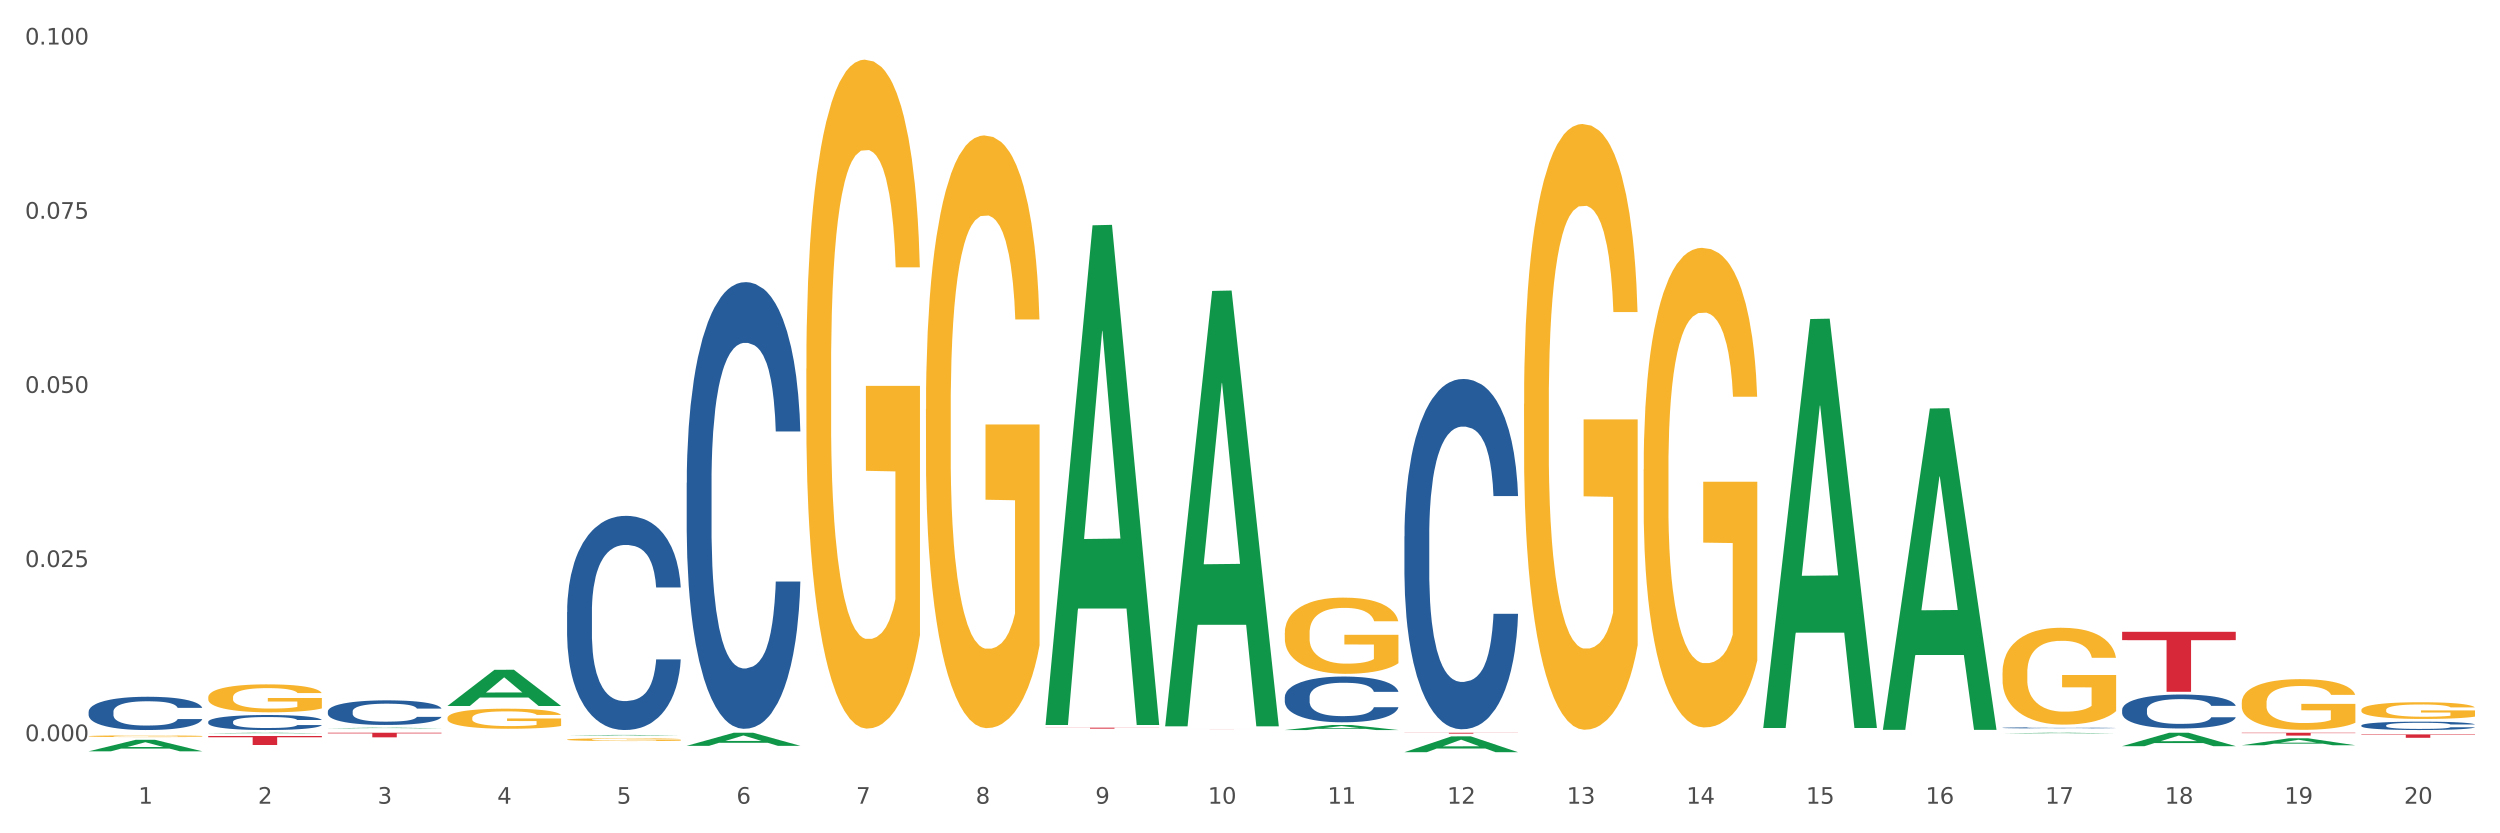 <?xml version="1.0" encoding="utf-8" standalone="no"?>
<!DOCTYPE svg PUBLIC "-//W3C//DTD SVG 1.1//EN"
  "http://www.w3.org/Graphics/SVG/1.1/DTD/svg11.dtd">
<svg xmlns:xlink="http://www.w3.org/1999/xlink" width="1080pt" height="360pt" viewBox="0 0 1080 360" xmlns="http://www.w3.org/2000/svg" version="1.1">
 <rect x="0" y="0" width="1080" height="360" fill="#333333" stroke="none"/>
 <defs>
  <style type="text/css">*{stroke-linejoin: round; stroke-linecap: butt}</style>
 </defs>
 <g id="figure_1">
  <g id="patch_1">
   <path d="M 0 360 
L 1080 360 
L 1080 0 
L 0 0 
z
" style="fill: #ffffff; stroke: #ffffff; stroke-linejoin: miter"/>
  </g>
  <g id="axes_1">
   <g id="matplotlib.axis_1">
    <g id="xtick_1">
     <g id="text_1">
      <!-- 1 -->
      <g style="fill: #4d4d4d" transform="translate(59.775 347.204) scale(0.096 -0.096)">
       <defs>
        <path id="DejaVuSans-31" d="M 794 531 
L 1825 531 
L 1825 4091 
L 703 3866 
L 703 4441 
L 1819 4666 
L 2450 4666 
L 2450 531 
L 3481 531 
L 3481 0 
L 794 0 
L 794 531 
z
" transform="scale(0.016)"/>
       </defs>
       <use xlink:href="#DejaVuSans-31"/>
      </g>
     </g>
    </g>
    <g id="xtick_2">
     <g id="text_2">
      <!-- 2 -->
      <g style="fill: #4d4d4d" transform="translate(111.45 347.204) scale(0.096 -0.096)">
       <defs>
        <path id="DejaVuSans-32" d="M 1228 531 
L 3431 531 
L 3431 0 
L 469 0 
L 469 531 
Q 828 903 1448 1529 
Q 2069 2156 2228 2338 
Q 2531 2678 2651 2914 
Q 2772 3150 2772 3378 
Q 2772 3750 2511 3984 
Q 2250 4219 1831 4219 
Q 1534 4219 1204 4116 
Q 875 4013 500 3803 
L 500 4441 
Q 881 4594 1212 4672 
Q 1544 4750 1819 4750 
Q 2544 4750 2975 4387 
Q 3406 4025 3406 3419 
Q 3406 3131 3298 2873 
Q 3191 2616 2906 2266 
Q 2828 2175 2409 1742 
Q 1991 1309 1228 531 
z
" transform="scale(0.016)"/>
       </defs>
       <use xlink:href="#DejaVuSans-32"/>
      </g>
     </g>
    </g>
    <g id="xtick_3">
     <g id="text_3">
      <!-- 3 -->
      <g style="fill: #4d4d4d" transform="translate(163.125 347.204) scale(0.096 -0.096)">
       <defs>
        <path id="DejaVuSans-33" d="M 2597 2516 
Q 3050 2419 3304 2112 
Q 3559 1806 3559 1356 
Q 3559 666 3084 287 
Q 2609 -91 1734 -91 
Q 1441 -91 1130 -33 
Q 819 25 488 141 
L 488 750 
Q 750 597 1062 519 
Q 1375 441 1716 441 
Q 2309 441 2620 675 
Q 2931 909 2931 1356 
Q 2931 1769 2642 2001 
Q 2353 2234 1838 2234 
L 1294 2234 
L 1294 2753 
L 1863 2753 
Q 2328 2753 2575 2939 
Q 2822 3125 2822 3475 
Q 2822 3834 2567 4026 
Q 2313 4219 1838 4219 
Q 1578 4219 1281 4162 
Q 984 4106 628 3988 
L 628 4550 
Q 988 4650 1302 4700 
Q 1616 4750 1894 4750 
Q 2613 4750 3031 4423 
Q 3450 4097 3450 3541 
Q 3450 3153 3228 2886 
Q 3006 2619 2597 2516 
z
" transform="scale(0.016)"/>
       </defs>
       <use xlink:href="#DejaVuSans-33"/>
      </g>
     </g>
    </g>
    <g id="xtick_4">
     <g id="text_4">
      <!-- 4 -->
      <g style="fill: #4d4d4d" transform="translate(214.8 347.204) scale(0.096 -0.096)">
       <defs>
        <path id="DejaVuSans-34" d="M 2419 4116 
L 825 1625 
L 2419 1625 
L 2419 4116 
z
M 2253 4666 
L 3047 4666 
L 3047 1625 
L 3713 1625 
L 3713 1100 
L 3047 1100 
L 3047 0 
L 2419 0 
L 2419 1100 
L 313 1100 
L 313 1709 
L 2253 4666 
z
" transform="scale(0.016)"/>
       </defs>
       <use xlink:href="#DejaVuSans-34"/>
      </g>
     </g>
    </g>
    <g id="xtick_5">
     <g id="text_5">
      <!-- 5 -->
      <g style="fill: #4d4d4d" transform="translate(266.475 347.204) scale(0.096 -0.096)">
       <defs>
        <path id="DejaVuSans-35" d="M 691 4666 
L 3169 4666 
L 3169 4134 
L 1269 4134 
L 1269 2991 
Q 1406 3038 1543 3061 
Q 1681 3084 1819 3084 
Q 2600 3084 3056 2656 
Q 3513 2228 3513 1497 
Q 3513 744 3044 326 
Q 2575 -91 1722 -91 
Q 1428 -91 1123 -41 
Q 819 9 494 109 
L 494 744 
Q 775 591 1075 516 
Q 1375 441 1709 441 
Q 2250 441 2565 725 
Q 2881 1009 2881 1497 
Q 2881 1984 2565 2268 
Q 2250 2553 1709 2553 
Q 1456 2553 1204 2497 
Q 953 2441 691 2322 
L 691 4666 
z
" transform="scale(0.016)"/>
       </defs>
       <use xlink:href="#DejaVuSans-35"/>
      </g>
     </g>
    </g>
    <g id="xtick_6">
     <g id="text_6">
      <!-- 6 -->
      <g style="fill: #4d4d4d" transform="translate(318.15 347.204) scale(0.096 -0.096)">
       <defs>
        <path id="DejaVuSans-36" d="M 2113 2584 
Q 1688 2584 1439 2293 
Q 1191 2003 1191 1497 
Q 1191 994 1439 701 
Q 1688 409 2113 409 
Q 2538 409 2786 701 
Q 3034 994 3034 1497 
Q 3034 2003 2786 2293 
Q 2538 2584 2113 2584 
z
M 3366 4563 
L 3366 3988 
Q 3128 4100 2886 4159 
Q 2644 4219 2406 4219 
Q 1781 4219 1451 3797 
Q 1122 3375 1075 2522 
Q 1259 2794 1537 2939 
Q 1816 3084 2150 3084 
Q 2853 3084 3261 2657 
Q 3669 2231 3669 1497 
Q 3669 778 3244 343 
Q 2819 -91 2113 -91 
Q 1303 -91 875 529 
Q 447 1150 447 2328 
Q 447 3434 972 4092 
Q 1497 4750 2381 4750 
Q 2619 4750 2861 4703 
Q 3103 4656 3366 4563 
z
" transform="scale(0.016)"/>
       </defs>
       <use xlink:href="#DejaVuSans-36"/>
      </g>
     </g>
    </g>
    <g id="xtick_7">
     <g id="text_7">
      <!-- 7 -->
      <g style="fill: #4d4d4d" transform="translate(369.825 347.204) scale(0.096 -0.096)">
       <defs>
        <path id="DejaVuSans-37" d="M 525 4666 
L 3525 4666 
L 3525 4397 
L 1831 0 
L 1172 0 
L 2766 4134 
L 525 4134 
L 525 4666 
z
" transform="scale(0.016)"/>
       </defs>
       <use xlink:href="#DejaVuSans-37"/>
      </g>
     </g>
    </g>
    <g id="xtick_8">
     <g id="text_8">
      <!-- 8 -->
      <g style="fill: #4d4d4d" transform="translate(421.5 347.204) scale(0.096 -0.096)">
       <defs>
        <path id="DejaVuSans-38" d="M 2034 2216 
Q 1584 2216 1326 1975 
Q 1069 1734 1069 1313 
Q 1069 891 1326 650 
Q 1584 409 2034 409 
Q 2484 409 2743 651 
Q 3003 894 3003 1313 
Q 3003 1734 2745 1975 
Q 2488 2216 2034 2216 
z
M 1403 2484 
Q 997 2584 770 2862 
Q 544 3141 544 3541 
Q 544 4100 942 4425 
Q 1341 4750 2034 4750 
Q 2731 4750 3128 4425 
Q 3525 4100 3525 3541 
Q 3525 3141 3298 2862 
Q 3072 2584 2669 2484 
Q 3125 2378 3379 2068 
Q 3634 1759 3634 1313 
Q 3634 634 3220 271 
Q 2806 -91 2034 -91 
Q 1263 -91 848 271 
Q 434 634 434 1313 
Q 434 1759 690 2068 
Q 947 2378 1403 2484 
z
M 1172 3481 
Q 1172 3119 1398 2916 
Q 1625 2713 2034 2713 
Q 2441 2713 2670 2916 
Q 2900 3119 2900 3481 
Q 2900 3844 2670 4047 
Q 2441 4250 2034 4250 
Q 1625 4250 1398 4047 
Q 1172 3844 1172 3481 
z
" transform="scale(0.016)"/>
       </defs>
       <use xlink:href="#DejaVuSans-38"/>
      </g>
     </g>
    </g>
    <g id="xtick_9">
     <g id="text_9">
      <!-- 9 -->
      <g style="fill: #4d4d4d" transform="translate(473.175 347.204) scale(0.096 -0.096)">
       <defs>
        <path id="DejaVuSans-39" d="M 703 97 
L 703 672 
Q 941 559 1184 500 
Q 1428 441 1663 441 
Q 2288 441 2617 861 
Q 2947 1281 2994 2138 
Q 2813 1869 2534 1725 
Q 2256 1581 1919 1581 
Q 1219 1581 811 2004 
Q 403 2428 403 3163 
Q 403 3881 828 4315 
Q 1253 4750 1959 4750 
Q 2769 4750 3195 4129 
Q 3622 3509 3622 2328 
Q 3622 1225 3098 567 
Q 2575 -91 1691 -91 
Q 1453 -91 1209 -44 
Q 966 3 703 97 
z
M 1959 2075 
Q 2384 2075 2632 2365 
Q 2881 2656 2881 3163 
Q 2881 3666 2632 3958 
Q 2384 4250 1959 4250 
Q 1534 4250 1286 3958 
Q 1038 3666 1038 3163 
Q 1038 2656 1286 2365 
Q 1534 2075 1959 2075 
z
" transform="scale(0.016)"/>
       </defs>
       <use xlink:href="#DejaVuSans-39"/>
      </g>
     </g>
    </g>
    <g id="xtick_10">
     <g id="text_10">
      <!-- 10 -->
      <g style="fill: #4d4d4d" transform="translate(521.796 347.204) scale(0.096 -0.096)">
       <defs>
        <path id="DejaVuSans-30" d="M 2034 4250 
Q 1547 4250 1301 3770 
Q 1056 3291 1056 2328 
Q 1056 1369 1301 889 
Q 1547 409 2034 409 
Q 2525 409 2770 889 
Q 3016 1369 3016 2328 
Q 3016 3291 2770 3770 
Q 2525 4250 2034 4250 
z
M 2034 4750 
Q 2819 4750 3233 4129 
Q 3647 3509 3647 2328 
Q 3647 1150 3233 529 
Q 2819 -91 2034 -91 
Q 1250 -91 836 529 
Q 422 1150 422 2328 
Q 422 3509 836 4129 
Q 1250 4750 2034 4750 
z
" transform="scale(0.016)"/>
       </defs>
       <use xlink:href="#DejaVuSans-31"/>
       <use xlink:href="#DejaVuSans-30" transform="translate(63.623 0)"/>
      </g>
     </g>
    </g>
    <g id="xtick_11">
     <g id="text_11">
      <!-- 11 -->
      <g style="fill: #4d4d4d" transform="translate(573.471 347.204) scale(0.096 -0.096)">
       <use xlink:href="#DejaVuSans-31"/>
       <use xlink:href="#DejaVuSans-31" transform="translate(63.623 0)"/>
      </g>
     </g>
    </g>
    <g id="xtick_12">
     <g id="text_12">
      <!-- 12 -->
      <g style="fill: #4d4d4d" transform="translate(625.146 347.204) scale(0.096 -0.096)">
       <use xlink:href="#DejaVuSans-31"/>
       <use xlink:href="#DejaVuSans-32" transform="translate(63.623 0)"/>
      </g>
     </g>
    </g>
    <g id="xtick_13">
     <g id="text_13">
      <!-- 13 -->
      <g style="fill: #4d4d4d" transform="translate(676.821 347.204) scale(0.096 -0.096)">
       <use xlink:href="#DejaVuSans-31"/>
       <use xlink:href="#DejaVuSans-33" transform="translate(63.623 0)"/>
      </g>
     </g>
    </g>
    <g id="xtick_14">
     <g id="text_14">
      <!-- 14 -->
      <g style="fill: #4d4d4d" transform="translate(728.496 347.204) scale(0.096 -0.096)">
       <use xlink:href="#DejaVuSans-31"/>
       <use xlink:href="#DejaVuSans-34" transform="translate(63.623 0)"/>
      </g>
     </g>
    </g>
    <g id="xtick_15">
     <g id="text_15">
      <!-- 15 -->
      <g style="fill: #4d4d4d" transform="translate(780.171 347.204) scale(0.096 -0.096)">
       <use xlink:href="#DejaVuSans-31"/>
       <use xlink:href="#DejaVuSans-35" transform="translate(63.623 0)"/>
      </g>
     </g>
    </g>
    <g id="xtick_16">
     <g id="text_16">
      <!-- 16 -->
      <g style="fill: #4d4d4d" transform="translate(831.846 347.204) scale(0.096 -0.096)">
       <use xlink:href="#DejaVuSans-31"/>
       <use xlink:href="#DejaVuSans-36" transform="translate(63.623 0)"/>
      </g>
     </g>
    </g>
    <g id="xtick_17">
     <g id="text_17">
      <!-- 17 -->
      <g style="fill: #4d4d4d" transform="translate(883.521 347.204) scale(0.096 -0.096)">
       <use xlink:href="#DejaVuSans-31"/>
       <use xlink:href="#DejaVuSans-37" transform="translate(63.623 0)"/>
      </g>
     </g>
    </g>
    <g id="xtick_18">
     <g id="text_18">
      <!-- 18 -->
      <g style="fill: #4d4d4d" transform="translate(935.196 347.204) scale(0.096 -0.096)">
       <use xlink:href="#DejaVuSans-31"/>
       <use xlink:href="#DejaVuSans-38" transform="translate(63.623 0)"/>
      </g>
     </g>
    </g>
    <g id="xtick_19">
     <g id="text_19">
      <!-- 19 -->
      <g style="fill: #4d4d4d" transform="translate(986.871 347.204) scale(0.096 -0.096)">
       <use xlink:href="#DejaVuSans-31"/>
       <use xlink:href="#DejaVuSans-39" transform="translate(63.623 0)"/>
      </g>
     </g>
    </g>
    <g id="xtick_20">
     <g id="text_20">
      <!-- 20 -->
      <g style="fill: #4d4d4d" transform="translate(1038.546 347.204) scale(0.096 -0.096)">
       <use xlink:href="#DejaVuSans-32"/>
       <use xlink:href="#DejaVuSans-30" transform="translate(63.623 0)"/>
      </g>
     </g>
    </g>
    <g id="xtick_21"/>
    <g id="xtick_22"/>
    <g id="xtick_23"/>
    <g id="xtick_24"/>
    <g id="xtick_25"/>
    <g id="xtick_26"/>
    <g id="xtick_27"/>
    <g id="xtick_28"/>
    <g id="xtick_29"/>
    <g id="xtick_30"/>
    <g id="xtick_31"/>
    <g id="xtick_32"/>
    <g id="xtick_33"/>
    <g id="xtick_34"/>
    <g id="xtick_35"/>
    <g id="xtick_36"/>
    <g id="xtick_37"/>
    <g id="xtick_38"/>
    <g id="xtick_39"/>
   </g>
   <g id="matplotlib.axis_2">
    <g id="ytick_1">
     <g id="text_21">
      <!-- 0.000 -->
      <g style="fill: #4d4d4d" transform="translate(10.8 320.187) scale(0.096 -0.096)">
       <defs>
        <path id="DejaVuSans-2e" d="M 684 794 
L 1344 794 
L 1344 0 
L 684 0 
L 684 794 
z
" transform="scale(0.016)"/>
       </defs>
       <use xlink:href="#DejaVuSans-30"/>
       <use xlink:href="#DejaVuSans-2e" transform="translate(63.623 0)"/>
       <use xlink:href="#DejaVuSans-30" transform="translate(95.41 0)"/>
       <use xlink:href="#DejaVuSans-30" transform="translate(159.033 0)"/>
       <use xlink:href="#DejaVuSans-30" transform="translate(222.656 0)"/>
      </g>
     </g>
    </g>
    <g id="ytick_2">
     <g id="text_22">
      <!-- 0.025 -->
      <g style="fill: #4d4d4d" transform="translate(10.8 244.951) scale(0.096 -0.096)">
       <use xlink:href="#DejaVuSans-30"/>
       <use xlink:href="#DejaVuSans-2e" transform="translate(63.623 0)"/>
       <use xlink:href="#DejaVuSans-30" transform="translate(95.41 0)"/>
       <use xlink:href="#DejaVuSans-32" transform="translate(159.033 0)"/>
       <use xlink:href="#DejaVuSans-35" transform="translate(222.656 0)"/>
      </g>
     </g>
    </g>
    <g id="ytick_3">
     <g id="text_23">
      <!-- 0.050 -->
      <g style="fill: #4d4d4d" transform="translate(10.8 169.716) scale(0.096 -0.096)">
       <use xlink:href="#DejaVuSans-30"/>
       <use xlink:href="#DejaVuSans-2e" transform="translate(63.623 0)"/>
       <use xlink:href="#DejaVuSans-30" transform="translate(95.41 0)"/>
       <use xlink:href="#DejaVuSans-35" transform="translate(159.033 0)"/>
       <use xlink:href="#DejaVuSans-30" transform="translate(222.656 0)"/>
      </g>
     </g>
    </g>
    <g id="ytick_4">
     <g id="text_24">
      <!-- 0.075 -->
      <g style="fill: #4d4d4d" transform="translate(10.8 94.48) scale(0.096 -0.096)">
       <use xlink:href="#DejaVuSans-30"/>
       <use xlink:href="#DejaVuSans-2e" transform="translate(63.623 0)"/>
       <use xlink:href="#DejaVuSans-30" transform="translate(95.41 0)"/>
       <use xlink:href="#DejaVuSans-37" transform="translate(159.033 0)"/>
       <use xlink:href="#DejaVuSans-35" transform="translate(222.656 0)"/>
      </g>
     </g>
    </g>
    <g id="ytick_5">
     <g id="text_25">
      <!-- 0.100 -->
      <g style="fill: #4d4d4d" transform="translate(10.8 19.244) scale(0.096 -0.096)">
       <use xlink:href="#DejaVuSans-30"/>
       <use xlink:href="#DejaVuSans-2e" transform="translate(63.623 0)"/>
       <use xlink:href="#DejaVuSans-31" transform="translate(95.41 0)"/>
       <use xlink:href="#DejaVuSans-30" transform="translate(159.033 0)"/>
       <use xlink:href="#DejaVuSans-30" transform="translate(222.656 0)"/>
      </g>
     </g>
    </g>
    <g id="ytick_6"/>
    <g id="ytick_7"/>
    <g id="ytick_8"/>
    <g id="ytick_9"/>
   </g>
   <g id="PolyCollection_1">
    <path d="M 38.283 324.553 
L 38.334 324.548 
L 58.577 319.606 
L 66.979 319.601 
L 87.374 324.562 
L 77.657 324.562 
L 73.254 323.407 
L 52.352 323.407 
L 52.201 323.426 
L 47.949 324.562 
L 38.283 324.562 
L 38.283 324.553 
L 54.984 322.718 
L 70.623 322.713 
L 62.879 320.659 
L 62.778 320.649 
L 62.677 320.663 
L 54.934 322.713 
L 54.984 322.718 
L 38.283 324.553 
z
" clip-path="url(#p9a08f005de)" style="fill: #109648"/>
    <path d="M 916.759 272.946 
L 965.85 272.946 
L 965.85 276.549 
L 946.539 276.573 
L 946.539 298.87 
L 935.953 298.87 
L 935.953 276.573 
L 916.759 276.549 
L 916.759 272.971 
L 916.759 272.946 
z
" clip-path="url(#p9a08f005de)" style="fill: #d62839"/>
    <path d="M 606.708 316.54 
L 655.8 316.54 
L 655.8 316.596 
L 636.489 316.596 
L 636.489 316.943 
L 625.903 316.943 
L 625.903 316.596 
L 606.708 316.596 
L 606.708 316.54 
L 606.708 316.54 
z
" clip-path="url(#p9a08f005de)" style="fill: #d62839"/>
    <path d="M 503.358 314.927 
L 552.45 314.927 
L 552.45 314.932 
L 533.139 314.932 
L 533.139 314.965 
L 522.553 314.965 
L 522.553 314.932 
L 503.358 314.932 
L 503.358 314.927 
L 503.358 314.927 
z
" clip-path="url(#p9a08f005de)" style="fill: #d62839"/>
    <path d="M 451.683 314.352 
L 500.775 314.352 
L 500.775 314.41 
L 481.464 314.41 
L 481.464 314.769 
L 470.878 314.769 
L 470.878 314.41 
L 451.683 314.41 
L 451.683 314.352 
L 451.683 314.352 
z
" clip-path="url(#p9a08f005de)" style="fill: #d62839"/>
    <path d="M 38.283 318.039 
L 38.341 318.039 
L 38.341 318.014 
L 38.457 317.993 
L 39.036 317.943 
L 39.906 317.901 
L 40.543 317.878 
L 41.181 317.86 
L 41.934 317.842 
L 42.862 317.823 
L 44.543 317.795 
L 45.586 317.781 
L 46.861 317.766 
L 49.179 317.744 
L 50.86 317.732 
L 52.599 317.722 
L 55.439 317.71 
L 57.294 317.704 
L 59.264 317.7 
L 61.64 317.698 
L 63.437 317.697 
L 67.378 317.699 
L 70.74 317.705 
L 72.363 317.71 
L 74.449 317.718 
L 75.551 317.723 
L 77.347 317.734 
L 79.202 317.748 
L 80.477 317.761 
L 82.39 317.784 
L 83.839 317.807 
L 85.172 317.835 
L 85.867 317.855 
L 86.389 317.873 
L 86.853 317.894 
L 87.316 317.927 
L 76.884 317.927 
L 76.478 317.903 
L 75.84 317.881 
L 74.913 317.859 
L 74.102 317.846 
L 72.711 317.829 
L 71.436 317.818 
L 70.102 317.81 
L 68.48 317.803 
L 67.205 317.8 
L 65.408 317.797 
L 61.872 317.798 
L 59.496 317.803 
L 57.873 317.81 
L 56.83 317.816 
L 55.903 317.823 
L 54.859 317.832 
L 53.642 317.847 
L 52.773 317.859 
L 51.903 317.876 
L 51.208 317.892 
L 50.57 317.911 
L 50.049 317.931 
L 49.643 317.952 
L 49.295 317.978 
L 49.005 318.021 
L 49.005 318.113 
L 49.121 318.134 
L 49.411 318.162 
L 49.759 318.183 
L 50.338 318.208 
L 50.86 318.225 
L 51.845 318.249 
L 52.947 318.27 
L 53.816 318.282 
L 54.685 318.293 
L 56.192 318.308 
L 57.873 318.32 
L 59.322 318.328 
L 61.293 318.335 
L 62.626 318.337 
L 63.785 318.339 
L 66.625 318.339 
L 68.654 318.337 
L 70.914 318.332 
L 72.653 318.326 
L 74.102 318.318 
L 75.725 318.306 
L 76.768 318.295 
L 76.768 318.153 
L 64.017 318.153 
L 64.017 318.058 
L 87.374 318.058 
L 87.374 318.335 
L 86.389 318.349 
L 85.288 318.362 
L 84.129 318.373 
L 82.39 318.387 
L 80.303 318.401 
L 78.449 318.41 
L 76.478 318.419 
L 74.16 318.426 
L 71.146 318.433 
L 69.291 318.435 
L 66.973 318.438 
L 64.249 318.438 
L 61.872 318.437 
L 59.554 318.433 
L 57.12 318.427 
L 54.743 318.419 
L 52.947 318.41 
L 51.15 318.399 
L 49.237 318.385 
L 47.73 318.371 
L 46.571 318.359 
L 45.296 318.343 
L 43.905 318.323 
L 42.862 318.305 
L 41.934 318.286 
L 40.949 318.262 
L 40.254 318.241 
L 39.558 318.214 
L 39.152 318.194 
L 38.689 318.164 
L 38.341 318.121 
L 38.283 318.039 
z
" clip-path="url(#p9a08f005de)" style="fill: #f7b32b"/>
    <path d="M 89.958 317.951 
L 139.049 317.951 
L 139.049 318.492 
L 119.739 318.496 
L 119.739 321.845 
L 109.152 321.845 
L 109.152 318.496 
L 89.958 318.492 
L 89.958 317.955 
L 89.958 317.951 
z
" clip-path="url(#p9a08f005de)" style="fill: #d62839"/>
    <path d="M 38.283 307.459 
L 38.341 307.446 
L 38.341 307.078 
L 38.515 306.579 
L 39.153 305.66 
L 39.966 304.964 
L 41.358 304.15 
L 42.113 303.809 
L 43.099 303.428 
L 45.13 302.811 
L 47.451 302.286 
L 49.076 301.997 
L 50.295 301.813 
L 53.022 301.485 
L 54.589 301.341 
L 56.214 301.222 
L 57.606 301.144 
L 59.927 301.052 
L 61.784 301.012 
L 63.931 300.999 
L 65.73 301.012 
L 68.109 301.065 
L 71.591 301.222 
L 72.925 301.314 
L 74.724 301.472 
L 76.581 301.682 
L 78.09 301.892 
L 79.831 302.194 
L 81.63 302.588 
L 83.37 303.087 
L 84.589 303.546 
L 85.575 304.032 
L 86.446 304.623 
L 87.084 305.266 
L 87.374 305.805 
L 76.755 305.805 
L 76.465 305.319 
L 75.885 304.794 
L 75.305 304.439 
L 74.666 304.15 
L 73.68 303.822 
L 72.809 303.612 
L 71.359 303.363 
L 70.024 303.205 
L 68.922 303.113 
L 67.587 303.034 
L 64.744 302.956 
L 62.713 302.956 
L 61.436 302.982 
L 59.869 303.047 
L 58.535 303.139 
L 56.968 303.297 
L 55.749 303.468 
L 54.531 303.691 
L 53.834 303.848 
L 52.79 304.137 
L 52.094 304.374 
L 51.165 304.781 
L 50.643 305.069 
L 49.714 305.818 
L 49.308 306.369 
L 49.134 306.75 
L 49.018 307.17 
L 49.018 309.218 
L 49.366 310.138 
L 49.656 310.531 
L 50.121 310.978 
L 50.991 311.556 
L 52.268 312.12 
L 53.602 312.527 
L 54.705 312.777 
L 55.749 312.96 
L 56.794 313.105 
L 58.07 313.236 
L 59.115 313.315 
L 60.682 313.394 
L 62.539 313.433 
L 63.989 313.433 
L 66.949 313.368 
L 68.283 313.302 
L 69.56 313.21 
L 70.952 313.066 
L 72.055 312.908 
L 72.693 312.79 
L 73.738 312.54 
L 74.55 312.278 
L 75.247 311.976 
L 75.711 311.713 
L 76.233 311.319 
L 76.639 310.873 
L 76.755 310.637 
L 87.374 310.637 
L 87.142 311.109 
L 86.736 311.569 
L 85.924 312.186 
L 85.285 312.54 
L 84.299 312.974 
L 83.254 313.341 
L 81.804 313.748 
L 80.469 314.05 
L 79.076 314.313 
L 77.568 314.549 
L 74.84 314.877 
L 73.854 314.969 
L 71.765 315.127 
L 70.14 315.219 
L 67.761 315.311 
L 65.324 315.363 
L 62.771 315.376 
L 60.508 315.35 
L 58.012 315.271 
L 56.446 315.193 
L 54.705 315.074 
L 52.674 314.891 
L 50.759 314.667 
L 48.96 314.405 
L 47.277 314.103 
L 45.711 313.761 
L 43.68 313.197 
L 42.171 312.645 
L 41.068 312.133 
L 40.314 311.7 
L 39.56 311.149 
L 39.153 310.768 
L 38.515 309.849 
L 38.283 308.995 
L 38.283 307.459 
z
" clip-path="url(#p9a08f005de)" style="fill: #255c99"/>
    <path d="M 89.958 311.8 
L 90.016 311.794 
L 90.016 311.628 
L 90.19 311.403 
L 90.828 310.988 
L 91.641 310.674 
L 93.033 310.306 
L 93.788 310.152 
L 94.774 309.98 
L 96.805 309.701 
L 99.126 309.464 
L 100.751 309.333 
L 101.97 309.25 
L 104.697 309.102 
L 106.264 309.037 
L 107.889 308.983 
L 109.281 308.948 
L 111.602 308.906 
L 113.459 308.889 
L 115.606 308.883 
L 117.405 308.889 
L 119.784 308.912 
L 123.266 308.983 
L 124.6 309.025 
L 126.399 309.096 
L 128.256 309.191 
L 129.765 309.286 
L 131.506 309.422 
L 133.305 309.6 
L 135.045 309.826 
L 136.264 310.033 
L 137.25 310.253 
L 138.121 310.519 
L 138.759 310.81 
L 139.049 311.053 
L 128.43 311.053 
L 128.14 310.834 
L 127.56 310.597 
L 126.98 310.436 
L 126.341 310.306 
L 125.355 310.158 
L 124.484 310.063 
L 123.034 309.95 
L 121.699 309.879 
L 120.597 309.837 
L 119.262 309.802 
L 116.419 309.766 
L 114.388 309.766 
L 113.111 309.778 
L 111.544 309.808 
L 110.21 309.849 
L 108.643 309.92 
L 107.424 309.998 
L 106.206 310.098 
L 105.509 310.17 
L 104.465 310.3 
L 103.769 310.407 
L 102.84 310.591 
L 102.318 310.721 
L 101.389 311.059 
L 100.983 311.308 
L 100.809 311.48 
L 100.693 311.67 
L 100.693 312.595 
L 101.041 313.01 
L 101.331 313.188 
L 101.796 313.39 
L 102.666 313.651 
L 103.943 313.906 
L 105.277 314.09 
L 106.38 314.202 
L 107.424 314.285 
L 108.469 314.35 
L 109.745 314.41 
L 110.79 314.445 
L 112.357 314.481 
L 114.214 314.499 
L 115.664 314.499 
L 118.624 314.469 
L 119.958 314.439 
L 121.235 314.398 
L 122.628 314.333 
L 123.73 314.261 
L 124.368 314.208 
L 125.413 314.095 
L 126.225 313.977 
L 126.922 313.84 
L 127.386 313.722 
L 127.908 313.544 
L 128.314 313.342 
L 128.43 313.236 
L 139.049 313.236 
L 138.817 313.449 
L 138.411 313.657 
L 137.599 313.935 
L 136.96 314.095 
L 135.974 314.291 
L 134.929 314.457 
L 133.479 314.641 
L 132.144 314.777 
L 130.751 314.896 
L 129.243 315.003 
L 126.515 315.151 
L 125.529 315.193 
L 123.44 315.264 
L 121.815 315.305 
L 119.436 315.347 
L 116.999 315.37 
L 114.446 315.376 
L 112.183 315.365 
L 109.687 315.329 
L 108.121 315.293 
L 106.38 315.24 
L 104.349 315.157 
L 102.434 315.056 
L 100.635 314.938 
L 98.952 314.801 
L 97.386 314.647 
L 95.355 314.392 
L 93.846 314.143 
L 92.743 313.912 
L 91.989 313.716 
L 91.235 313.467 
L 90.828 313.295 
L 90.19 312.88 
L 89.958 312.494 
L 89.958 311.8 
z
" clip-path="url(#p9a08f005de)" style="fill: #255c99"/>
    <path d="M 141.633 307.329 
L 141.691 307.319 
L 141.691 307.047 
L 141.865 306.678 
L 142.503 305.998 
L 143.316 305.483 
L 144.709 304.881 
L 145.463 304.628 
L 146.449 304.347 
L 148.48 303.89 
L 150.801 303.502 
L 152.426 303.288 
L 153.645 303.152 
L 156.372 302.909 
L 157.939 302.802 
L 159.564 302.715 
L 160.956 302.656 
L 163.277 302.588 
L 165.134 302.559 
L 167.281 302.55 
L 169.08 302.559 
L 171.459 302.598 
L 174.941 302.715 
L 176.276 302.783 
L 178.074 302.899 
L 179.931 303.055 
L 181.44 303.21 
L 183.181 303.434 
L 184.98 303.725 
L 186.72 304.094 
L 187.939 304.434 
L 188.926 304.794 
L 189.796 305.231 
L 190.434 305.707 
L 190.724 306.105 
L 180.105 306.105 
L 179.815 305.746 
L 179.235 305.357 
L 178.655 305.095 
L 178.016 304.881 
L 177.03 304.638 
L 176.159 304.483 
L 174.709 304.298 
L 173.374 304.182 
L 172.272 304.114 
L 170.937 304.055 
L 168.094 303.997 
L 166.063 303.997 
L 164.786 304.016 
L 163.219 304.065 
L 161.885 304.133 
L 160.318 304.25 
L 159.099 304.376 
L 157.881 304.541 
L 157.184 304.658 
L 156.14 304.871 
L 155.444 305.046 
L 154.515 305.347 
L 153.993 305.561 
L 153.064 306.115 
L 152.658 306.523 
L 152.484 306.804 
L 152.368 307.115 
L 152.368 308.631 
L 152.716 309.311 
L 153.006 309.602 
L 153.471 309.932 
L 154.341 310.36 
L 155.618 310.778 
L 156.952 311.079 
L 158.055 311.263 
L 159.099 311.399 
L 160.144 311.506 
L 161.42 311.603 
L 162.465 311.662 
L 164.032 311.72 
L 165.889 311.749 
L 167.339 311.749 
L 170.299 311.7 
L 171.633 311.652 
L 172.91 311.584 
L 174.303 311.477 
L 175.405 311.36 
L 176.043 311.273 
L 177.088 311.088 
L 177.9 310.894 
L 178.597 310.671 
L 179.061 310.476 
L 179.583 310.185 
L 179.989 309.855 
L 180.105 309.68 
L 190.724 309.68 
L 190.492 310.03 
L 190.086 310.37 
L 189.274 310.826 
L 188.635 311.088 
L 187.649 311.409 
L 186.604 311.681 
L 185.154 311.982 
L 183.819 312.206 
L 182.426 312.4 
L 180.918 312.575 
L 178.19 312.818 
L 177.204 312.886 
L 175.115 313.002 
L 173.49 313.07 
L 171.111 313.138 
L 168.674 313.177 
L 166.121 313.187 
L 163.858 313.167 
L 161.362 313.109 
L 159.796 313.051 
L 158.055 312.963 
L 156.024 312.827 
L 154.109 312.662 
L 152.31 312.468 
L 150.627 312.244 
L 149.061 311.992 
L 147.03 311.574 
L 145.521 311.166 
L 144.418 310.787 
L 143.664 310.467 
L 142.91 310.059 
L 142.503 309.777 
L 141.865 309.097 
L 141.633 308.466 
L 141.633 307.329 
z
" clip-path="url(#p9a08f005de)" style="fill: #255c99"/>
    <path d="M 244.983 264.42 
L 245.041 264.335 
L 245.041 261.969 
L 245.215 258.758 
L 245.854 252.843 
L 246.666 248.364 
L 248.059 243.125 
L 248.813 240.928 
L 249.799 238.477 
L 251.83 234.505 
L 254.151 231.125 
L 255.776 229.266 
L 256.995 228.083 
L 259.722 225.97 
L 261.289 225.041 
L 262.914 224.28 
L 264.306 223.773 
L 266.627 223.182 
L 268.484 222.928 
L 270.631 222.844 
L 272.43 222.928 
L 274.809 223.266 
L 278.291 224.28 
L 279.626 224.872 
L 281.424 225.886 
L 283.281 227.238 
L 284.79 228.59 
L 286.531 230.533 
L 288.33 233.069 
L 290.071 236.28 
L 291.289 239.237 
L 292.276 242.364 
L 293.146 246.167 
L 293.784 250.308 
L 294.074 253.772 
L 283.455 253.772 
L 283.165 250.646 
L 282.585 247.265 
L 282.005 244.984 
L 281.366 243.125 
L 280.38 241.012 
L 279.51 239.66 
L 278.059 238.054 
L 276.724 237.04 
L 275.622 236.449 
L 274.287 235.942 
L 271.444 235.435 
L 269.413 235.435 
L 268.136 235.604 
L 266.569 236.026 
L 265.235 236.618 
L 263.668 237.632 
L 262.449 238.73 
L 261.231 240.167 
L 260.535 241.181 
L 259.49 243.04 
L 258.794 244.561 
L 257.865 247.181 
L 257.343 249.04 
L 256.415 253.857 
L 256.008 257.406 
L 255.834 259.857 
L 255.718 262.561 
L 255.718 275.744 
L 256.066 281.659 
L 256.357 284.194 
L 256.821 287.067 
L 257.691 290.785 
L 258.968 294.419 
L 260.302 297.039 
L 261.405 298.644 
L 262.449 299.827 
L 263.494 300.757 
L 264.771 301.602 
L 265.815 302.109 
L 267.382 302.616 
L 269.239 302.87 
L 270.689 302.87 
L 273.649 302.447 
L 274.983 302.025 
L 276.26 301.433 
L 277.653 300.504 
L 278.755 299.489 
L 279.393 298.729 
L 280.438 297.123 
L 281.25 295.433 
L 281.947 293.49 
L 282.411 291.8 
L 282.933 289.264 
L 283.339 286.391 
L 283.455 284.87 
L 294.074 284.87 
L 293.842 287.912 
L 293.436 290.87 
L 292.624 294.842 
L 291.985 297.123 
L 290.999 299.912 
L 289.954 302.278 
L 288.504 304.898 
L 287.169 306.841 
L 285.776 308.531 
L 284.268 310.053 
L 281.54 312.165 
L 280.554 312.757 
L 278.465 313.771 
L 276.84 314.362 
L 274.461 314.954 
L 272.024 315.292 
L 269.471 315.376 
L 267.208 315.207 
L 264.713 314.7 
L 263.146 314.193 
L 261.405 313.433 
L 259.374 312.25 
L 257.459 310.813 
L 255.66 309.123 
L 253.977 307.179 
L 252.411 304.982 
L 250.38 301.349 
L 248.871 297.799 
L 247.768 294.504 
L 247.014 291.715 
L 246.26 288.166 
L 245.854 285.715 
L 245.215 279.8 
L 244.983 274.307 
L 244.983 264.42 
z
" clip-path="url(#p9a08f005de)" style="fill: #255c99"/>
    <path d="M 296.658 208.586 
L 296.716 208.41 
L 296.716 203.475 
L 296.89 196.778 
L 297.529 184.442 
L 298.341 175.102 
L 299.734 164.175 
L 300.488 159.593 
L 301.474 154.482 
L 303.505 146.2 
L 305.827 139.15 
L 307.451 135.273 
L 308.67 132.806 
L 311.397 128.4 
L 312.964 126.461 
L 314.589 124.875 
L 315.981 123.818 
L 318.302 122.584 
L 320.159 122.056 
L 322.306 121.879 
L 324.105 122.056 
L 326.484 122.761 
L 329.966 124.875 
L 331.301 126.109 
L 333.099 128.224 
L 334.956 131.043 
L 336.465 133.863 
L 338.206 137.917 
L 340.005 143.204 
L 341.746 149.9 
L 342.964 156.069 
L 343.951 162.589 
L 344.821 170.52 
L 345.459 179.155 
L 345.749 186.381 
L 335.13 186.381 
L 334.84 179.86 
L 334.26 172.811 
L 333.68 168.052 
L 333.041 164.175 
L 332.055 159.769 
L 331.185 156.95 
L 329.734 153.601 
L 328.399 151.487 
L 327.297 150.253 
L 325.962 149.196 
L 323.119 148.138 
L 321.088 148.138 
L 319.811 148.491 
L 318.244 149.372 
L 316.91 150.605 
L 315.343 152.72 
L 314.124 155.011 
L 312.906 158.007 
L 312.21 160.122 
L 311.165 163.999 
L 310.469 167.171 
L 309.54 172.635 
L 309.018 176.512 
L 308.09 186.557 
L 307.683 193.959 
L 307.509 199.07 
L 307.393 204.709 
L 307.393 232.201 
L 307.741 244.538 
L 308.032 249.825 
L 308.496 255.817 
L 309.366 263.571 
L 310.643 271.149 
L 311.977 276.612 
L 313.08 279.961 
L 314.124 282.428 
L 315.169 284.366 
L 316.446 286.129 
L 317.49 287.186 
L 319.057 288.244 
L 320.914 288.772 
L 322.364 288.772 
L 325.324 287.891 
L 326.658 287.01 
L 327.935 285.776 
L 329.328 283.838 
L 330.43 281.723 
L 331.069 280.137 
L 332.113 276.788 
L 332.925 273.264 
L 333.622 269.21 
L 334.086 265.686 
L 334.608 260.399 
L 335.014 254.407 
L 335.13 251.235 
L 345.749 251.235 
L 345.517 257.579 
L 345.111 263.747 
L 344.299 272.03 
L 343.66 276.788 
L 342.674 282.604 
L 341.63 287.539 
L 340.179 293.002 
L 338.844 297.055 
L 337.452 300.58 
L 335.943 303.752 
L 333.216 308.158 
L 332.229 309.392 
L 330.14 311.506 
L 328.515 312.74 
L 326.136 313.974 
L 323.699 314.679 
L 321.146 314.855 
L 318.883 314.502 
L 316.388 313.445 
L 314.821 312.387 
L 313.08 310.801 
L 311.049 308.334 
L 309.134 305.338 
L 307.335 301.814 
L 305.652 297.76 
L 304.086 293.178 
L 302.055 285.6 
L 300.546 278.198 
L 299.444 271.325 
L 298.689 265.509 
L 297.935 258.108 
L 297.529 252.997 
L 296.89 240.661 
L 296.658 229.205 
L 296.658 208.586 
z
" clip-path="url(#p9a08f005de)" style="fill: #255c99"/>
    <path d="M 555.033 301.149 
L 555.091 301.131 
L 555.091 300.626 
L 555.265 299.939 
L 555.904 298.676 
L 556.716 297.719 
L 558.109 296.599 
L 558.863 296.13 
L 559.85 295.606 
L 561.881 294.758 
L 564.202 294.035 
L 565.826 293.638 
L 567.045 293.385 
L 569.772 292.934 
L 571.339 292.735 
L 572.964 292.573 
L 574.357 292.464 
L 576.678 292.338 
L 578.535 292.284 
L 580.682 292.266 
L 582.48 292.284 
L 584.86 292.356 
L 588.341 292.573 
L 589.676 292.699 
L 591.475 292.916 
L 593.332 293.205 
L 594.84 293.494 
L 596.581 293.909 
L 598.38 294.451 
L 600.121 295.137 
L 601.339 295.769 
L 602.326 296.437 
L 603.196 297.249 
L 603.835 298.134 
L 604.125 298.874 
L 593.506 298.874 
L 593.215 298.206 
L 592.635 297.484 
L 592.055 296.996 
L 591.417 296.599 
L 590.43 296.148 
L 589.56 295.859 
L 588.109 295.516 
L 586.774 295.299 
L 585.672 295.173 
L 584.337 295.064 
L 581.494 294.956 
L 579.463 294.956 
L 578.186 294.992 
L 576.62 295.083 
L 575.285 295.209 
L 573.718 295.426 
L 572.5 295.66 
L 571.281 295.967 
L 570.585 296.184 
L 569.54 296.581 
L 568.844 296.906 
L 567.915 297.466 
L 567.393 297.863 
L 566.465 298.892 
L 566.059 299.651 
L 565.885 300.174 
L 565.768 300.752 
L 565.768 303.569 
L 566.117 304.832 
L 566.407 305.374 
L 566.871 305.988 
L 567.741 306.782 
L 569.018 307.559 
L 570.353 308.119 
L 571.455 308.462 
L 572.5 308.714 
L 573.544 308.913 
L 574.821 309.094 
L 575.865 309.202 
L 577.432 309.31 
L 579.289 309.364 
L 580.74 309.364 
L 583.699 309.274 
L 585.034 309.184 
L 586.31 309.057 
L 587.703 308.859 
L 588.805 308.642 
L 589.444 308.48 
L 590.488 308.137 
L 591.301 307.776 
L 591.997 307.36 
L 592.461 306.999 
L 592.983 306.457 
L 593.39 305.844 
L 593.506 305.519 
L 604.125 305.519 
L 603.893 306.169 
L 603.486 306.801 
L 602.674 307.649 
L 602.036 308.137 
L 601.049 308.732 
L 600.005 309.238 
L 598.554 309.798 
L 597.219 310.213 
L 595.827 310.574 
L 594.318 310.899 
L 591.591 311.35 
L 590.604 311.477 
L 588.515 311.694 
L 586.89 311.82 
L 584.511 311.946 
L 582.074 312.019 
L 579.521 312.037 
L 577.258 312 
L 574.763 311.892 
L 573.196 311.784 
L 571.455 311.621 
L 569.424 311.369 
L 567.509 311.062 
L 565.71 310.7 
L 564.028 310.285 
L 562.461 309.816 
L 560.43 309.039 
L 558.921 308.281 
L 557.819 307.577 
L 557.064 306.981 
L 556.31 306.223 
L 555.904 305.699 
L 555.265 304.435 
L 555.033 303.262 
L 555.033 301.149 
z
" clip-path="url(#p9a08f005de)" style="fill: #255c99"/>
    <path d="M 606.708 231.715 
L 606.766 231.577 
L 606.766 227.707 
L 606.941 222.456 
L 607.579 212.781 
L 608.391 205.457 
L 609.784 196.888 
L 610.538 193.295 
L 611.525 189.287 
L 613.556 182.791 
L 615.877 177.263 
L 617.502 174.223 
L 618.72 172.288 
L 621.447 168.833 
L 623.014 167.312 
L 624.639 166.069 
L 626.032 165.239 
L 628.353 164.272 
L 630.21 163.857 
L 632.357 163.719 
L 634.155 163.857 
L 636.535 164.41 
L 640.016 166.069 
L 641.351 167.036 
L 643.15 168.694 
L 645.007 170.906 
L 646.515 173.117 
L 648.256 176.296 
L 650.055 180.442 
L 651.796 185.693 
L 653.014 190.531 
L 654.001 195.644 
L 654.871 201.863 
L 655.51 208.635 
L 655.8 214.302 
L 645.181 214.302 
L 644.891 209.188 
L 644.31 203.66 
L 643.73 199.928 
L 643.092 196.888 
L 642.105 193.433 
L 641.235 191.222 
L 639.784 188.596 
L 638.449 186.937 
L 637.347 185.97 
L 636.012 185.141 
L 633.169 184.311 
L 631.138 184.311 
L 629.861 184.588 
L 628.295 185.279 
L 626.96 186.246 
L 625.393 187.905 
L 624.175 189.701 
L 622.956 192.051 
L 622.26 193.709 
L 621.215 196.75 
L 620.519 199.237 
L 619.591 203.522 
L 619.068 206.562 
L 618.14 214.44 
L 617.734 220.244 
L 617.56 224.252 
L 617.444 228.675 
L 617.444 250.235 
L 617.792 259.909 
L 618.082 264.055 
L 618.546 268.754 
L 619.416 274.835 
L 620.693 280.778 
L 622.028 285.062 
L 623.13 287.688 
L 624.175 289.623 
L 625.219 291.143 
L 626.496 292.525 
L 627.54 293.354 
L 629.107 294.183 
L 630.964 294.598 
L 632.415 294.598 
L 635.374 293.907 
L 636.709 293.216 
L 637.985 292.249 
L 639.378 290.728 
L 640.48 289.07 
L 641.119 287.826 
L 642.163 285.2 
L 642.976 282.436 
L 643.672 279.257 
L 644.136 276.493 
L 644.658 272.347 
L 645.065 267.648 
L 645.181 265.161 
L 655.8 265.161 
L 655.568 270.136 
L 655.161 274.973 
L 654.349 281.469 
L 653.711 285.2 
L 652.724 289.761 
L 651.68 293.631 
L 650.229 297.915 
L 648.894 301.094 
L 647.502 303.858 
L 645.993 306.345 
L 643.266 309.8 
L 642.279 310.768 
L 640.19 312.426 
L 638.566 313.394 
L 636.186 314.361 
L 633.749 314.914 
L 631.196 315.052 
L 628.933 314.776 
L 626.438 313.947 
L 624.871 313.117 
L 623.13 311.874 
L 621.099 309.939 
L 619.184 307.589 
L 617.385 304.825 
L 615.703 301.646 
L 614.136 298.053 
L 612.105 292.11 
L 610.596 286.306 
L 609.494 280.916 
L 608.739 276.355 
L 607.985 270.551 
L 607.579 266.543 
L 606.941 256.868 
L 606.708 247.885 
L 606.708 231.715 
z
" clip-path="url(#p9a08f005de)" style="fill: #255c99"/>
    <path d="M 865.084 314.421 
L 865.142 314.42 
L 865.142 314.408 
L 865.316 314.392 
L 865.954 314.361 
L 866.766 314.338 
L 868.159 314.311 
L 868.913 314.3 
L 869.9 314.287 
L 871.931 314.267 
L 874.252 314.249 
L 875.877 314.24 
L 877.095 314.233 
L 879.823 314.223 
L 881.389 314.218 
L 883.014 314.214 
L 884.407 314.211 
L 886.728 314.208 
L 888.585 314.207 
L 890.732 314.206 
L 892.531 314.207 
L 894.91 314.209 
L 898.391 314.214 
L 899.726 314.217 
L 901.525 314.222 
L 903.382 314.229 
L 904.89 314.236 
L 906.631 314.246 
L 908.43 314.259 
L 910.171 314.276 
L 911.39 314.291 
L 912.376 314.307 
L 913.246 314.327 
L 913.885 314.348 
L 914.175 314.366 
L 903.556 314.366 
L 903.266 314.35 
L 902.685 314.332 
L 902.105 314.321 
L 901.467 314.311 
L 900.48 314.3 
L 899.61 314.293 
L 898.159 314.285 
L 896.825 314.28 
L 895.722 314.277 
L 894.388 314.274 
L 891.544 314.271 
L 889.513 314.271 
L 888.237 314.272 
L 886.67 314.274 
L 885.335 314.277 
L 883.768 314.283 
L 882.55 314.288 
L 881.331 314.296 
L 880.635 314.301 
L 879.59 314.311 
L 878.894 314.318 
L 877.966 314.332 
L 877.443 314.341 
L 876.515 314.366 
L 876.109 314.385 
L 875.935 314.397 
L 875.819 314.411 
L 875.819 314.479 
L 876.167 314.51 
L 876.457 314.523 
L 876.921 314.538 
L 877.792 314.557 
L 879.068 314.575 
L 880.403 314.589 
L 881.505 314.597 
L 882.55 314.603 
L 883.594 314.608 
L 884.871 314.613 
L 885.915 314.615 
L 887.482 314.618 
L 889.339 314.619 
L 890.79 314.619 
L 893.749 314.617 
L 895.084 314.615 
L 896.36 314.612 
L 897.753 314.607 
L 898.856 314.602 
L 899.494 314.598 
L 900.538 314.589 
L 901.351 314.581 
L 902.047 314.571 
L 902.511 314.562 
L 903.034 314.549 
L 903.44 314.534 
L 903.556 314.526 
L 914.175 314.526 
L 913.943 314.542 
L 913.537 314.557 
L 912.724 314.578 
L 912.086 314.589 
L 911.099 314.604 
L 910.055 314.616 
L 908.604 314.63 
L 907.27 314.64 
L 905.877 314.648 
L 904.368 314.656 
L 901.641 314.667 
L 900.654 314.67 
L 898.565 314.675 
L 896.941 314.678 
L 894.562 314.681 
L 892.124 314.683 
L 889.571 314.684 
L 887.308 314.683 
L 884.813 314.68 
L 883.246 314.677 
L 881.505 314.674 
L 879.474 314.667 
L 877.56 314.66 
L 875.761 314.651 
L 874.078 314.641 
L 872.511 314.63 
L 870.48 314.611 
L 868.971 314.593 
L 867.869 314.576 
L 867.115 314.562 
L 866.36 314.543 
L 865.954 314.531 
L 865.316 314.5 
L 865.084 314.472 
L 865.084 314.421 
z
" clip-path="url(#p9a08f005de)" style="fill: #255c99"/>
    <path d="M 916.759 306.624 
L 916.817 306.611 
L 916.817 306.236 
L 916.991 305.727 
L 917.629 304.789 
L 918.441 304.079 
L 919.834 303.249 
L 920.588 302.9 
L 921.575 302.512 
L 923.606 301.882 
L 925.927 301.346 
L 927.552 301.052 
L 928.77 300.864 
L 931.498 300.529 
L 933.064 300.382 
L 934.689 300.261 
L 936.082 300.181 
L 938.403 300.087 
L 940.26 300.047 
L 942.407 300.033 
L 944.206 300.047 
L 946.585 300.1 
L 950.066 300.261 
L 951.401 300.355 
L 953.2 300.516 
L 955.057 300.73 
L 956.566 300.944 
L 958.306 301.253 
L 960.105 301.654 
L 961.846 302.163 
L 963.065 302.632 
L 964.051 303.128 
L 964.921 303.731 
L 965.56 304.387 
L 965.85 304.937 
L 955.231 304.937 
L 954.941 304.441 
L 954.36 303.905 
L 953.78 303.543 
L 953.142 303.249 
L 952.155 302.914 
L 951.285 302.699 
L 949.834 302.445 
L 948.5 302.284 
L 947.397 302.19 
L 946.063 302.11 
L 943.219 302.03 
L 941.188 302.03 
L 939.912 302.056 
L 938.345 302.123 
L 937.01 302.217 
L 935.444 302.378 
L 934.225 302.552 
L 933.006 302.78 
L 932.31 302.94 
L 931.266 303.235 
L 930.569 303.476 
L 929.641 303.892 
L 929.119 304.186 
L 928.19 304.95 
L 927.784 305.513 
L 927.61 305.901 
L 927.494 306.33 
L 927.494 308.42 
L 927.842 309.357 
L 928.132 309.759 
L 928.596 310.215 
L 929.467 310.804 
L 930.743 311.38 
L 932.078 311.795 
L 933.18 312.05 
L 934.225 312.237 
L 935.269 312.385 
L 936.546 312.519 
L 937.591 312.599 
L 939.157 312.68 
L 941.014 312.72 
L 942.465 312.72 
L 945.424 312.653 
L 946.759 312.586 
L 948.035 312.492 
L 949.428 312.345 
L 950.531 312.184 
L 951.169 312.063 
L 952.213 311.809 
L 953.026 311.541 
L 953.722 311.233 
L 954.186 310.965 
L 954.709 310.563 
L 955.115 310.107 
L 955.231 309.866 
L 965.85 309.866 
L 965.618 310.349 
L 965.212 310.817 
L 964.399 311.447 
L 963.761 311.809 
L 962.774 312.251 
L 961.73 312.626 
L 960.279 313.041 
L 958.945 313.349 
L 957.552 313.617 
L 956.043 313.858 
L 953.316 314.193 
L 952.33 314.287 
L 950.241 314.448 
L 948.616 314.542 
L 946.237 314.635 
L 943.799 314.689 
L 941.246 314.702 
L 938.983 314.676 
L 936.488 314.595 
L 934.921 314.515 
L 933.18 314.394 
L 931.149 314.207 
L 929.235 313.979 
L 927.436 313.711 
L 925.753 313.403 
L 924.186 313.055 
L 922.155 312.479 
L 920.646 311.916 
L 919.544 311.394 
L 918.79 310.951 
L 918.035 310.389 
L 917.629 310 
L 916.991 309.063 
L 916.759 308.192 
L 916.759 306.624 
z
" clip-path="url(#p9a08f005de)" style="fill: #255c99"/>
    <path d="M 1020.109 313.381 
L 1020.167 313.377 
L 1020.167 313.285 
L 1020.341 313.159 
L 1020.979 312.927 
L 1021.792 312.752 
L 1023.184 312.547 
L 1023.939 312.46 
L 1024.925 312.364 
L 1026.956 312.209 
L 1029.277 312.077 
L 1030.902 312.004 
L 1032.12 311.957 
L 1034.848 311.875 
L 1036.414 311.838 
L 1038.039 311.808 
L 1039.432 311.789 
L 1041.753 311.765 
L 1043.61 311.755 
L 1045.757 311.752 
L 1047.556 311.755 
L 1049.935 311.769 
L 1053.417 311.808 
L 1054.751 311.832 
L 1056.55 311.871 
L 1058.407 311.924 
L 1059.916 311.977 
L 1061.656 312.053 
L 1063.455 312.153 
L 1065.196 312.278 
L 1066.415 312.394 
L 1067.401 312.517 
L 1068.272 312.666 
L 1068.91 312.828 
L 1069.2 312.964 
L 1058.581 312.964 
L 1058.291 312.841 
L 1057.711 312.709 
L 1057.13 312.619 
L 1056.492 312.547 
L 1055.506 312.464 
L 1054.635 312.411 
L 1053.184 312.348 
L 1051.85 312.308 
L 1050.747 312.285 
L 1049.413 312.265 
L 1046.569 312.245 
L 1044.538 312.245 
L 1043.262 312.252 
L 1041.695 312.269 
L 1040.36 312.292 
L 1038.794 312.331 
L 1037.575 312.374 
L 1036.356 312.431 
L 1035.66 312.47 
L 1034.616 312.543 
L 1033.919 312.603 
L 1032.991 312.705 
L 1032.469 312.778 
L 1031.54 312.967 
L 1031.134 313.106 
L 1030.96 313.202 
L 1030.844 313.308 
L 1030.844 313.824 
L 1031.192 314.056 
L 1031.482 314.155 
L 1031.946 314.268 
L 1032.817 314.413 
L 1034.093 314.556 
L 1035.428 314.658 
L 1036.531 314.721 
L 1037.575 314.767 
L 1038.619 314.804 
L 1039.896 314.837 
L 1040.941 314.857 
L 1042.507 314.877 
L 1044.364 314.887 
L 1045.815 314.887 
L 1048.774 314.87 
L 1050.109 314.853 
L 1051.386 314.83 
L 1052.778 314.794 
L 1053.881 314.754 
L 1054.519 314.724 
L 1055.564 314.661 
L 1056.376 314.595 
L 1057.072 314.519 
L 1057.536 314.453 
L 1058.059 314.354 
L 1058.465 314.241 
L 1058.581 314.182 
L 1069.2 314.182 
L 1068.968 314.301 
L 1068.562 314.417 
L 1067.749 314.572 
L 1067.111 314.661 
L 1066.125 314.771 
L 1065.08 314.863 
L 1063.629 314.966 
L 1062.295 315.042 
L 1060.902 315.108 
L 1059.393 315.168 
L 1056.666 315.251 
L 1055.68 315.274 
L 1053.591 315.314 
L 1051.966 315.337 
L 1049.587 315.36 
L 1047.15 315.373 
L 1044.596 315.376 
L 1042.333 315.37 
L 1039.838 315.35 
L 1038.271 315.33 
L 1036.531 315.3 
L 1034.5 315.254 
L 1032.585 315.198 
L 1030.786 315.131 
L 1029.103 315.055 
L 1027.536 314.969 
L 1025.505 314.827 
L 1023.997 314.688 
L 1022.894 314.559 
L 1022.14 314.45 
L 1021.385 314.311 
L 1020.979 314.215 
L 1020.341 313.983 
L 1020.109 313.768 
L 1020.109 313.381 
z
" clip-path="url(#p9a08f005de)" style="fill: #255c99"/>
    <path d="M 1020.109 306.704 
L 1020.167 306.698 
L 1020.167 306.46 
L 1020.283 306.256 
L 1020.862 305.761 
L 1021.732 305.352 
L 1022.369 305.135 
L 1023.007 304.957 
L 1023.76 304.778 
L 1024.687 304.594 
L 1026.368 304.323 
L 1027.412 304.185 
L 1028.687 304.04 
L 1031.005 303.829 
L 1032.686 303.71 
L 1034.425 303.611 
L 1037.265 303.492 
L 1039.119 303.44 
L 1041.09 303.4 
L 1043.466 303.374 
L 1045.263 303.367 
L 1049.204 303.387 
L 1052.566 303.446 
L 1054.189 303.492 
L 1056.275 303.571 
L 1057.376 303.624 
L 1059.173 303.73 
L 1061.028 303.868 
L 1062.303 303.987 
L 1064.216 304.211 
L 1065.665 304.435 
L 1066.998 304.712 
L 1067.693 304.904 
L 1068.215 305.082 
L 1068.678 305.286 
L 1069.142 305.609 
L 1058.709 305.609 
L 1058.304 305.379 
L 1057.666 305.161 
L 1056.739 304.95 
L 1055.927 304.818 
L 1054.536 304.653 
L 1053.261 304.548 
L 1051.928 304.468 
L 1050.305 304.402 
L 1049.03 304.37 
L 1047.234 304.343 
L 1043.698 304.35 
L 1041.322 304.402 
L 1039.699 304.468 
L 1038.656 304.528 
L 1037.728 304.594 
L 1036.685 304.686 
L 1035.468 304.825 
L 1034.598 304.95 
L 1033.729 305.108 
L 1033.034 305.266 
L 1032.396 305.451 
L 1031.874 305.649 
L 1031.469 305.853 
L 1031.121 306.104 
L 1030.831 306.52 
L 1030.831 307.423 
L 1030.947 307.628 
L 1031.237 307.898 
L 1031.585 308.103 
L 1032.164 308.347 
L 1032.686 308.511 
L 1033.671 308.749 
L 1034.772 308.947 
L 1035.642 309.072 
L 1036.511 309.178 
L 1038.018 309.323 
L 1039.699 309.441 
L 1041.148 309.514 
L 1043.118 309.58 
L 1044.452 309.606 
L 1045.611 309.62 
L 1048.451 309.62 
L 1050.479 309.6 
L 1052.74 309.554 
L 1054.478 309.494 
L 1055.927 309.422 
L 1057.55 309.303 
L 1058.593 309.191 
L 1058.593 307.812 
L 1045.843 307.806 
L 1045.843 306.889 
L 1069.2 306.889 
L 1069.2 309.58 
L 1068.215 309.718 
L 1067.113 309.844 
L 1065.954 309.956 
L 1064.216 310.094 
L 1062.129 310.226 
L 1060.274 310.319 
L 1058.304 310.398 
L 1055.985 310.47 
L 1052.971 310.536 
L 1051.117 310.563 
L 1048.798 310.582 
L 1046.074 310.589 
L 1043.698 310.576 
L 1041.38 310.543 
L 1038.945 310.484 
L 1036.569 310.398 
L 1034.772 310.312 
L 1032.976 310.207 
L 1031.063 310.068 
L 1029.556 309.936 
L 1028.397 309.817 
L 1027.122 309.666 
L 1025.731 309.468 
L 1024.687 309.29 
L 1023.76 309.105 
L 1022.775 308.868 
L 1022.079 308.663 
L 1021.384 308.406 
L 1020.978 308.215 
L 1020.514 307.918 
L 1020.167 307.502 
L 1020.109 306.704 
z
" clip-path="url(#p9a08f005de)" style="fill: #f7b32b"/>
    <path d="M 968.434 303.509 
L 968.492 303.489 
L 968.492 302.769 
L 968.608 302.149 
L 969.187 300.65 
L 970.057 299.41 
L 970.694 298.751 
L 971.332 298.211 
L 972.085 297.671 
L 973.012 297.111 
L 974.693 296.292 
L 975.737 295.872 
L 977.012 295.432 
L 979.33 294.792 
L 981.011 294.432 
L 982.75 294.133 
L 985.59 293.773 
L 987.444 293.613 
L 989.415 293.493 
L 991.791 293.413 
L 993.588 293.393 
L 997.529 293.453 
L 1000.891 293.633 
L 1002.514 293.773 
L 1004.6 294.013 
L 1005.701 294.173 
L 1007.498 294.492 
L 1009.353 294.912 
L 1010.628 295.272 
L 1012.54 295.952 
L 1013.989 296.631 
L 1015.323 297.471 
L 1016.018 298.051 
L 1016.54 298.591 
L 1017.003 299.21 
L 1017.467 300.19 
L 1007.034 300.19 
L 1006.629 299.49 
L 1005.991 298.831 
L 1005.064 298.191 
L 1004.252 297.791 
L 1002.861 297.291 
L 1001.586 296.971 
L 1000.253 296.731 
L 998.63 296.532 
L 997.355 296.432 
L 995.558 296.352 
L 992.023 296.372 
L 989.647 296.532 
L 988.024 296.731 
L 986.981 296.911 
L 986.053 297.111 
L 985.01 297.391 
L 983.793 297.811 
L 982.923 298.191 
L 982.054 298.671 
L 981.359 299.15 
L 980.721 299.71 
L 980.199 300.31 
L 979.794 300.93 
L 979.446 301.689 
L 979.156 302.949 
L 979.156 305.688 
L 979.272 306.307 
L 979.562 307.127 
L 979.91 307.747 
L 980.489 308.487 
L 981.011 308.986 
L 981.996 309.706 
L 983.097 310.306 
L 983.967 310.686 
L 984.836 311.005 
L 986.343 311.445 
L 988.024 311.805 
L 989.473 312.025 
L 991.443 312.225 
L 992.776 312.305 
L 993.936 312.345 
L 996.776 312.345 
L 998.804 312.285 
L 1001.065 312.145 
L 1002.803 311.965 
L 1004.252 311.745 
L 1005.875 311.385 
L 1006.918 311.045 
L 1006.918 306.867 
L 994.167 306.847 
L 994.167 304.068 
L 1017.525 304.068 
L 1017.525 312.225 
L 1016.54 312.645 
L 1015.438 313.025 
L 1014.279 313.365 
L 1012.54 313.784 
L 1010.454 314.184 
L 1008.599 314.464 
L 1006.629 314.704 
L 1004.31 314.924 
L 1001.296 315.124 
L 999.442 315.204 
L 997.123 315.264 
L 994.399 315.284 
L 992.023 315.244 
L 989.705 315.144 
L 987.27 314.964 
L 984.894 314.704 
L 983.097 314.444 
L 981.301 314.124 
L 979.388 313.704 
L 977.881 313.305 
L 976.722 312.945 
L 975.447 312.485 
L 974.056 311.885 
L 973.012 311.345 
L 972.085 310.786 
L 971.1 310.066 
L 970.404 309.446 
L 969.709 308.666 
L 969.303 308.087 
L 968.839 307.187 
L 968.492 305.928 
L 968.434 303.509 
z
" clip-path="url(#p9a08f005de)" style="fill: #f7b32b"/>
    <path d="M 865.084 290.529 
L 865.142 290.49 
L 865.142 289.114 
L 865.257 287.929 
L 865.837 285.063 
L 866.706 282.693 
L 867.344 281.431 
L 867.982 280.399 
L 868.735 279.367 
L 869.662 278.297 
L 871.343 276.729 
L 872.386 275.927 
L 873.662 275.086 
L 875.98 273.863 
L 877.661 273.175 
L 879.399 272.601 
L 882.239 271.913 
L 884.094 271.607 
L 886.065 271.378 
L 888.441 271.225 
L 890.238 271.187 
L 894.179 271.302 
L 897.541 271.646 
L 899.164 271.913 
L 901.25 272.372 
L 902.351 272.678 
L 904.148 273.289 
L 906.003 274.092 
L 907.278 274.78 
L 909.19 276.08 
L 910.639 277.379 
L 911.972 278.985 
L 912.668 280.093 
L 913.19 281.125 
L 913.653 282.31 
L 914.117 284.183 
L 903.684 284.183 
L 903.279 282.845 
L 902.641 281.584 
L 901.714 280.361 
L 900.902 279.596 
L 899.511 278.641 
L 898.236 278.029 
L 896.903 277.57 
L 895.28 277.188 
L 894.005 276.997 
L 892.208 276.844 
L 888.673 276.882 
L 886.297 277.188 
L 884.674 277.57 
L 883.63 277.914 
L 882.703 278.297 
L 881.66 278.832 
L 880.443 279.635 
L 879.573 280.361 
L 878.704 281.278 
L 878.008 282.196 
L 877.371 283.266 
L 876.849 284.413 
L 876.444 285.598 
L 876.096 287.05 
L 875.806 289.458 
L 875.806 294.695 
L 875.922 295.88 
L 876.212 297.447 
L 876.559 298.632 
L 877.139 300.047 
L 877.661 301.002 
L 878.646 302.378 
L 879.747 303.525 
L 880.617 304.252 
L 881.486 304.863 
L 882.993 305.704 
L 884.674 306.392 
L 886.123 306.813 
L 888.093 307.195 
L 889.426 307.348 
L 890.586 307.424 
L 893.426 307.424 
L 895.454 307.31 
L 897.715 307.042 
L 899.453 306.698 
L 900.902 306.277 
L 902.525 305.589 
L 903.568 304.94 
L 903.568 296.951 
L 890.817 296.912 
L 890.817 291.599 
L 914.175 291.599 
L 914.175 307.195 
L 913.19 307.998 
L 912.088 308.724 
L 910.929 309.374 
L 909.19 310.176 
L 907.104 310.941 
L 905.249 311.476 
L 903.279 311.935 
L 900.96 312.355 
L 897.946 312.737 
L 896.092 312.89 
L 893.773 313.005 
L 891.049 313.043 
L 888.673 312.967 
L 886.355 312.776 
L 883.92 312.432 
L 881.544 311.935 
L 879.747 311.438 
L 877.951 310.826 
L 876.038 310.023 
L 874.531 309.259 
L 873.372 308.571 
L 872.097 307.692 
L 870.706 306.545 
L 869.662 305.513 
L 868.735 304.443 
L 867.75 303.067 
L 867.054 301.882 
L 866.359 300.391 
L 865.953 299.282 
L 865.489 297.562 
L 865.142 295.154 
L 865.084 290.529 
z
" clip-path="url(#p9a08f005de)" style="fill: #f7b32b"/>
    <path d="M 710.058 202.81 
L 710.116 202.621 
L 710.116 195.809 
L 710.232 189.943 
L 710.812 175.751 
L 711.681 164.019 
L 712.319 157.775 
L 712.956 152.666 
L 713.71 147.557 
L 714.637 142.258 
L 716.318 134.5 
L 717.361 130.526 
L 718.636 126.363 
L 720.955 120.308 
L 722.636 116.902 
L 724.374 114.064 
L 727.214 110.658 
L 729.069 109.144 
L 731.04 108.009 
L 733.416 107.252 
L 735.213 107.063 
L 739.154 107.63 
L 742.516 109.333 
L 744.138 110.658 
L 746.225 112.928 
L 747.326 114.442 
L 749.123 117.47 
L 750.978 121.444 
L 752.253 124.85 
L 754.165 131.283 
L 755.614 137.717 
L 756.947 145.664 
L 757.643 151.152 
L 758.164 156.261 
L 758.628 162.127 
L 759.092 171.399 
L 748.659 171.399 
L 748.253 164.776 
L 747.616 158.532 
L 746.689 152.476 
L 745.877 148.692 
L 744.486 143.961 
L 743.211 140.934 
L 741.878 138.663 
L 740.255 136.771 
L 738.98 135.825 
L 737.183 135.068 
L 733.648 135.257 
L 731.271 136.771 
L 729.649 138.663 
L 728.605 140.366 
L 727.678 142.258 
L 726.635 144.907 
L 725.418 148.881 
L 724.548 152.476 
L 723.679 157.018 
L 722.983 161.559 
L 722.346 166.857 
L 721.824 172.534 
L 721.418 178.4 
L 721.071 185.591 
L 720.781 197.512 
L 720.781 223.436 
L 720.897 229.301 
L 721.187 237.06 
L 721.534 242.926 
L 722.114 249.927 
L 722.636 254.658 
L 723.621 261.47 
L 724.722 267.146 
L 725.592 270.742 
L 726.461 273.769 
L 727.968 277.932 
L 729.649 281.338 
L 731.098 283.42 
L 733.068 285.312 
L 734.401 286.069 
L 735.56 286.447 
L 738.4 286.447 
L 740.429 285.88 
L 742.689 284.555 
L 744.428 282.852 
L 745.877 280.771 
L 747.5 277.364 
L 748.543 274.148 
L 748.543 234.6 
L 735.792 234.411 
L 735.792 208.108 
L 759.15 208.108 
L 759.15 285.312 
L 758.164 289.286 
L 757.063 292.881 
L 755.904 296.098 
L 754.165 300.071 
L 752.079 303.856 
L 750.224 306.505 
L 748.253 308.776 
L 745.935 310.857 
L 742.921 312.749 
L 741.067 313.506 
L 738.748 314.074 
L 736.024 314.263 
L 733.648 313.885 
L 731.329 312.939 
L 728.895 311.236 
L 726.519 308.776 
L 724.722 306.316 
L 722.925 303.288 
L 721.013 299.315 
L 719.506 295.53 
L 718.347 292.124 
L 717.072 287.772 
L 715.681 282.095 
L 714.637 276.986 
L 713.71 271.688 
L 712.725 264.876 
L 712.029 259.01 
L 711.334 251.63 
L 710.928 246.142 
L 710.464 237.627 
L 710.116 225.706 
L 710.058 202.81 
z
" clip-path="url(#p9a08f005de)" style="fill: #f7b32b"/>
    <path d="M 658.383 174.492 
L 658.441 174.253 
L 658.441 165.648 
L 658.557 158.239 
L 659.137 140.313 
L 660.006 125.495 
L 660.644 117.607 
L 661.281 111.154 
L 662.035 104.701 
L 662.962 98.008 
L 664.643 88.209 
L 665.686 83.19 
L 666.961 77.932 
L 669.28 70.283 
L 670.961 65.981 
L 672.699 62.396 
L 675.539 58.094 
L 677.394 56.182 
L 679.365 54.748 
L 681.741 53.792 
L 683.538 53.553 
L 687.479 54.27 
L 690.841 56.421 
L 692.463 58.094 
L 694.55 60.962 
L 695.651 62.874 
L 697.448 66.698 
L 699.303 71.717 
L 700.578 76.02 
L 702.49 84.146 
L 703.939 92.272 
L 705.272 102.311 
L 705.968 109.242 
L 706.489 115.695 
L 706.953 123.104 
L 707.417 134.816 
L 696.984 134.816 
L 696.578 126.451 
L 695.941 118.563 
L 695.014 110.915 
L 694.202 106.135 
L 692.811 100.16 
L 691.536 96.335 
L 690.203 93.467 
L 688.58 91.077 
L 687.305 89.882 
L 685.508 88.926 
L 681.973 89.165 
L 679.596 91.077 
L 677.974 93.467 
L 676.93 95.618 
L 676.003 98.008 
L 674.96 101.355 
L 673.743 106.374 
L 672.873 110.915 
L 672.004 116.651 
L 671.308 122.387 
L 670.671 129.08 
L 670.149 136.25 
L 669.743 143.659 
L 669.396 152.742 
L 669.106 167.799 
L 669.106 200.544 
L 669.222 207.953 
L 669.512 217.752 
L 669.859 225.162 
L 670.439 234.005 
L 670.961 239.98 
L 671.946 248.585 
L 673.047 255.755 
L 673.916 260.296 
L 674.786 264.12 
L 676.293 269.378 
L 677.974 273.681 
L 679.423 276.31 
L 681.393 278.7 
L 682.726 279.656 
L 683.885 280.134 
L 686.725 280.134 
L 688.754 279.417 
L 691.014 277.744 
L 692.753 275.593 
L 694.202 272.964 
L 695.825 268.661 
L 696.868 264.598 
L 696.868 214.645 
L 684.117 214.406 
L 684.117 181.184 
L 707.475 181.184 
L 707.475 278.7 
L 706.489 283.719 
L 705.388 288.26 
L 704.229 292.323 
L 702.49 297.343 
L 700.404 302.123 
L 698.549 305.469 
L 696.578 308.337 
L 694.26 310.966 
L 691.246 313.356 
L 689.392 314.312 
L 687.073 315.029 
L 684.349 315.268 
L 681.973 314.79 
L 679.654 313.595 
L 677.22 311.444 
L 674.844 308.337 
L 673.047 305.23 
L 671.25 301.406 
L 669.338 296.386 
L 667.831 291.606 
L 666.672 287.304 
L 665.396 281.807 
L 664.005 274.637 
L 662.962 268.183 
L 662.035 261.491 
L 661.05 252.887 
L 660.354 245.477 
L 659.659 236.156 
L 659.253 229.225 
L 658.789 218.469 
L 658.441 203.412 
L 658.383 174.492 
z
" clip-path="url(#p9a08f005de)" style="fill: #f7b32b"/>
    <path d="M 555.033 273.386 
L 555.091 273.356 
L 555.091 272.274 
L 555.207 271.341 
L 555.787 269.085 
L 556.656 267.22 
L 557.294 266.228 
L 557.931 265.416 
L 558.685 264.604 
L 559.612 263.761 
L 561.293 262.528 
L 562.336 261.896 
L 563.611 261.235 
L 565.93 260.272 
L 567.61 259.731 
L 569.349 259.28 
L 572.189 258.738 
L 574.044 258.498 
L 576.015 258.317 
L 578.391 258.197 
L 580.188 258.167 
L 584.129 258.257 
L 587.49 258.528 
L 589.113 258.738 
L 591.2 259.099 
L 592.301 259.34 
L 594.098 259.821 
L 595.952 260.453 
L 597.228 260.994 
L 599.14 262.017 
L 600.589 263.039 
L 601.922 264.303 
L 602.618 265.175 
L 603.139 265.987 
L 603.603 266.92 
L 604.067 268.393 
L 593.634 268.393 
L 593.228 267.341 
L 592.591 266.348 
L 591.663 265.386 
L 590.852 264.784 
L 589.461 264.032 
L 588.186 263.551 
L 586.853 263.19 
L 585.23 262.889 
L 583.955 262.739 
L 582.158 262.618 
L 578.623 262.648 
L 576.246 262.889 
L 574.624 263.19 
L 573.58 263.461 
L 572.653 263.761 
L 571.61 264.182 
L 570.393 264.814 
L 569.523 265.386 
L 568.654 266.107 
L 567.958 266.829 
L 567.321 267.672 
L 566.799 268.574 
L 566.393 269.506 
L 566.046 270.649 
L 565.756 272.544 
L 565.756 276.665 
L 565.872 277.597 
L 566.162 278.831 
L 566.509 279.763 
L 567.089 280.876 
L 567.61 281.628 
L 568.596 282.711 
L 569.697 283.613 
L 570.566 284.185 
L 571.436 284.666 
L 572.943 285.328 
L 574.624 285.869 
L 576.072 286.2 
L 578.043 286.501 
L 579.376 286.621 
L 580.535 286.681 
L 583.375 286.681 
L 585.404 286.591 
L 587.664 286.38 
L 589.403 286.11 
L 590.852 285.779 
L 592.475 285.237 
L 593.518 284.726 
L 593.518 278.44 
L 580.767 278.41 
L 580.767 274.229 
L 604.125 274.229 
L 604.125 286.501 
L 603.139 287.132 
L 602.038 287.704 
L 600.879 288.215 
L 599.14 288.847 
L 597.054 289.448 
L 595.199 289.87 
L 593.228 290.23 
L 590.91 290.561 
L 587.896 290.862 
L 586.041 290.982 
L 583.723 291.073 
L 580.999 291.103 
L 578.623 291.043 
L 576.304 290.892 
L 573.87 290.621 
L 571.494 290.23 
L 569.697 289.839 
L 567.9 289.358 
L 565.988 288.727 
L 564.481 288.125 
L 563.322 287.584 
L 562.046 286.892 
L 560.655 285.989 
L 559.612 285.177 
L 558.685 284.335 
L 557.699 283.252 
L 557.004 282.32 
L 556.308 281.147 
L 555.903 280.274 
L 555.439 278.921 
L 555.091 277.026 
L 555.033 273.386 
z
" clip-path="url(#p9a08f005de)" style="fill: #f7b32b"/>
    <path d="M 400.008 176.828 
L 400.066 176.594 
L 400.066 168.175 
L 400.182 160.926 
L 400.762 143.387 
L 401.631 128.888 
L 402.269 121.17 
L 402.906 114.856 
L 403.66 108.542 
L 404.587 101.994 
L 406.268 92.406 
L 407.311 87.495 
L 408.586 82.35 
L 410.905 74.867 
L 412.585 70.658 
L 414.324 67.15 
L 417.164 62.94 
L 419.019 61.07 
L 420.989 59.666 
L 423.366 58.731 
L 425.162 58.497 
L 429.104 59.199 
L 432.465 61.303 
L 434.088 62.94 
L 436.175 65.747 
L 437.276 67.618 
L 439.073 71.359 
L 440.927 76.27 
L 442.202 80.48 
L 444.115 88.431 
L 445.564 96.382 
L 446.897 106.204 
L 447.593 112.986 
L 448.114 119.3 
L 448.578 126.549 
L 449.042 138.008 
L 438.609 138.008 
L 438.203 129.823 
L 437.566 122.106 
L 436.638 114.623 
L 435.827 109.945 
L 434.436 104.099 
L 433.161 100.357 
L 431.828 97.551 
L 430.205 95.212 
L 428.93 94.043 
L 427.133 93.108 
L 423.598 93.342 
L 421.221 95.212 
L 419.598 97.551 
L 418.555 99.656 
L 417.628 101.994 
L 416.585 105.268 
L 415.367 110.179 
L 414.498 114.623 
L 413.629 120.235 
L 412.933 125.848 
L 412.296 132.396 
L 411.774 139.411 
L 411.368 146.661 
L 411.02 155.547 
L 410.731 170.28 
L 410.731 202.318 
L 410.847 209.568 
L 411.136 219.156 
L 411.484 226.405 
L 412.064 235.058 
L 412.585 240.905 
L 413.571 249.323 
L 414.672 256.339 
L 415.541 260.782 
L 416.411 264.524 
L 417.918 269.669 
L 419.598 273.878 
L 421.047 276.451 
L 423.018 278.789 
L 424.351 279.725 
L 425.51 280.192 
L 428.35 280.192 
L 430.379 279.491 
L 432.639 277.854 
L 434.378 275.749 
L 435.827 273.177 
L 437.45 268.967 
L 438.493 264.992 
L 438.493 216.116 
L 425.742 215.882 
L 425.742 183.376 
L 449.1 183.376 
L 449.1 278.789 
L 448.114 283.7 
L 447.013 288.143 
L 445.854 292.119 
L 444.115 297.03 
L 442.029 301.707 
L 440.174 304.981 
L 438.203 307.787 
L 435.885 310.36 
L 432.871 312.698 
L 431.016 313.634 
L 428.698 314.335 
L 425.974 314.569 
L 423.598 314.101 
L 421.279 312.932 
L 418.845 310.827 
L 416.469 307.787 
L 414.672 304.747 
L 412.875 301.005 
L 410.963 296.094 
L 409.456 291.417 
L 408.296 287.208 
L 407.021 281.829 
L 405.63 274.814 
L 404.587 268.5 
L 403.66 261.952 
L 402.674 253.533 
L 401.979 246.283 
L 401.283 237.163 
L 400.878 230.381 
L 400.414 219.858 
L 400.066 205.125 
L 400.008 176.828 
z
" clip-path="url(#p9a08f005de)" style="fill: #f7b32b"/>
    <path d="M 348.333 159.309 
L 348.391 159.045 
L 348.391 149.543 
L 348.507 141.361 
L 349.087 121.567 
L 349.956 105.203 
L 350.594 96.493 
L 351.231 89.367 
L 351.985 82.241 
L 352.912 74.851 
L 354.593 64.03 
L 355.636 58.487 
L 356.911 52.68 
L 359.23 44.235 
L 360.91 39.484 
L 362.649 35.525 
L 365.489 30.774 
L 367.344 28.663 
L 369.314 27.079 
L 371.691 26.023 
L 373.487 25.759 
L 377.429 26.551 
L 380.79 28.927 
L 382.413 30.774 
L 384.5 33.941 
L 385.601 36.053 
L 387.398 40.276 
L 389.252 45.818 
L 390.527 50.569 
L 392.44 59.543 
L 393.889 68.516 
L 395.222 79.601 
L 395.918 87.255 
L 396.439 94.382 
L 396.903 102.563 
L 397.367 115.496 
L 386.934 115.496 
L 386.528 106.259 
L 385.891 97.549 
L 384.963 89.103 
L 384.152 83.824 
L 382.761 77.226 
L 381.486 73.003 
L 380.153 69.836 
L 378.53 67.197 
L 377.255 65.877 
L 375.458 64.821 
L 371.923 65.085 
L 369.546 67.197 
L 367.923 69.836 
L 366.88 72.211 
L 365.953 74.851 
L 364.91 78.546 
L 363.692 84.088 
L 362.823 89.103 
L 361.954 95.437 
L 361.258 101.772 
L 360.621 109.162 
L 360.099 117.08 
L 359.693 125.262 
L 359.345 135.291 
L 359.056 151.919 
L 359.056 188.077 
L 359.172 196.259 
L 359.461 207.08 
L 359.809 215.262 
L 360.389 225.028 
L 360.91 231.626 
L 361.896 241.127 
L 362.997 249.045 
L 363.866 254.06 
L 364.736 258.283 
L 366.243 264.089 
L 367.923 268.84 
L 369.372 271.743 
L 371.343 274.383 
L 372.676 275.438 
L 373.835 275.966 
L 376.675 275.966 
L 378.704 275.175 
L 380.964 273.327 
L 382.703 270.952 
L 384.152 268.048 
L 385.775 263.298 
L 386.818 258.811 
L 386.818 203.649 
L 374.067 203.385 
L 374.067 166.699 
L 397.425 166.699 
L 397.425 274.383 
L 396.439 279.925 
L 395.338 284.94 
L 394.179 289.427 
L 392.44 294.969 
L 390.354 300.248 
L 388.499 303.943 
L 386.528 307.11 
L 384.21 310.013 
L 381.196 312.653 
L 379.341 313.708 
L 377.023 314.5 
L 374.299 314.764 
L 371.923 314.236 
L 369.604 312.917 
L 367.17 310.541 
L 364.794 307.11 
L 362.997 303.679 
L 361.2 299.456 
L 359.287 293.914 
L 357.781 288.635 
L 356.621 283.884 
L 355.346 277.814 
L 353.955 269.896 
L 352.912 262.77 
L 351.985 255.38 
L 350.999 245.878 
L 350.304 237.696 
L 349.608 227.403 
L 349.203 219.749 
L 348.739 207.872 
L 348.391 191.244 
L 348.333 159.309 
z
" clip-path="url(#p9a08f005de)" style="fill: #f7b32b"/>
    <path d="M 244.983 319.495 
L 245.041 319.494 
L 245.041 319.455 
L 245.157 319.422 
L 245.737 319.341 
L 246.606 319.274 
L 247.244 319.239 
L 247.881 319.21 
L 248.635 319.18 
L 249.562 319.15 
L 251.243 319.106 
L 252.286 319.083 
L 253.561 319.06 
L 255.879 319.025 
L 257.56 319.006 
L 259.299 318.99 
L 262.139 318.97 
L 263.994 318.961 
L 265.964 318.955 
L 268.341 318.951 
L 270.137 318.95 
L 274.079 318.953 
L 277.44 318.963 
L 279.063 318.97 
L 281.15 318.983 
L 282.251 318.992 
L 284.048 319.009 
L 285.902 319.032 
L 287.177 319.051 
L 289.09 319.088 
L 290.539 319.124 
L 291.872 319.17 
L 292.568 319.201 
L 293.089 319.23 
L 293.553 319.263 
L 294.016 319.316 
L 283.584 319.316 
L 283.178 319.279 
L 282.541 319.243 
L 281.613 319.208 
L 280.802 319.187 
L 279.411 319.16 
L 278.136 319.143 
L 276.803 319.13 
L 275.18 319.119 
L 273.905 319.114 
L 272.108 319.109 
L 268.572 319.11 
L 266.196 319.119 
L 264.573 319.13 
L 263.53 319.139 
L 262.603 319.15 
L 261.559 319.165 
L 260.342 319.188 
L 259.473 319.208 
L 258.604 319.234 
L 257.908 319.26 
L 257.27 319.29 
L 256.749 319.323 
L 256.343 319.356 
L 255.995 319.397 
L 255.706 319.465 
L 255.706 319.613 
L 255.821 319.646 
L 256.111 319.69 
L 256.459 319.724 
L 257.039 319.764 
L 257.56 319.791 
L 258.546 319.83 
L 259.647 319.862 
L 260.516 319.882 
L 261.386 319.9 
L 262.892 319.923 
L 264.573 319.943 
L 266.022 319.955 
L 267.993 319.965 
L 269.326 319.97 
L 270.485 319.972 
L 273.325 319.972 
L 275.354 319.969 
L 277.614 319.961 
L 279.353 319.951 
L 280.802 319.94 
L 282.425 319.92 
L 283.468 319.902 
L 283.468 319.676 
L 270.717 319.675 
L 270.717 319.525 
L 294.074 319.525 
L 294.074 319.965 
L 293.089 319.988 
L 291.988 320.009 
L 290.829 320.027 
L 289.09 320.05 
L 287.003 320.071 
L 285.149 320.086 
L 283.178 320.099 
L 280.86 320.111 
L 277.846 320.122 
L 275.991 320.126 
L 273.673 320.129 
L 270.949 320.13 
L 268.572 320.128 
L 266.254 320.123 
L 263.82 320.113 
L 261.444 320.099 
L 259.647 320.085 
L 257.85 320.068 
L 255.937 320.045 
L 254.43 320.024 
L 253.271 320.004 
L 251.996 319.98 
L 250.605 319.947 
L 249.562 319.918 
L 248.635 319.888 
L 247.649 319.849 
L 246.954 319.816 
L 246.258 319.774 
L 245.853 319.742 
L 245.389 319.694 
L 245.041 319.626 
L 244.983 319.495 
z
" clip-path="url(#p9a08f005de)" style="fill: #f7b32b"/>
    <path d="M 193.308 310.159 
L 193.366 310.151 
L 193.366 309.865 
L 193.482 309.62 
L 194.062 309.025 
L 194.931 308.533 
L 195.569 308.272 
L 196.206 308.058 
L 196.96 307.844 
L 197.887 307.622 
L 199.568 307.297 
L 200.611 307.13 
L 201.886 306.956 
L 204.204 306.702 
L 205.885 306.559 
L 207.624 306.44 
L 210.464 306.298 
L 212.319 306.234 
L 214.289 306.187 
L 216.666 306.155 
L 218.462 306.147 
L 222.404 306.171 
L 225.765 306.242 
L 227.388 306.298 
L 229.475 306.393 
L 230.576 306.456 
L 232.372 306.583 
L 234.227 306.75 
L 235.502 306.892 
L 237.415 307.162 
L 238.864 307.431 
L 240.197 307.764 
L 240.892 307.994 
L 241.414 308.208 
L 241.878 308.454 
L 242.341 308.843 
L 231.909 308.843 
L 231.503 308.565 
L 230.866 308.303 
L 229.938 308.05 
L 229.127 307.891 
L 227.736 307.693 
L 226.461 307.566 
L 225.128 307.471 
L 223.505 307.392 
L 222.23 307.352 
L 220.433 307.32 
L 216.897 307.328 
L 214.521 307.392 
L 212.898 307.471 
L 211.855 307.542 
L 210.928 307.622 
L 209.884 307.733 
L 208.667 307.899 
L 207.798 308.05 
L 206.928 308.24 
L 206.233 308.43 
L 205.595 308.652 
L 205.074 308.89 
L 204.668 309.136 
L 204.32 309.437 
L 204.031 309.937 
L 204.031 311.023 
L 204.146 311.269 
L 204.436 311.594 
L 204.784 311.839 
L 205.364 312.133 
L 205.885 312.331 
L 206.871 312.616 
L 207.972 312.854 
L 208.841 313.005 
L 209.711 313.132 
L 211.217 313.306 
L 212.898 313.449 
L 214.347 313.536 
L 216.318 313.615 
L 217.651 313.647 
L 218.81 313.663 
L 221.65 313.663 
L 223.679 313.639 
L 225.939 313.584 
L 227.678 313.512 
L 229.127 313.425 
L 230.75 313.282 
L 231.793 313.148 
L 231.793 311.491 
L 219.042 311.483 
L 219.042 310.381 
L 242.399 310.381 
L 242.399 313.615 
L 241.414 313.782 
L 240.313 313.933 
L 239.154 314.067 
L 237.415 314.234 
L 235.328 314.392 
L 233.474 314.503 
L 231.503 314.598 
L 229.185 314.686 
L 226.171 314.765 
L 224.316 314.797 
L 221.998 314.82 
L 219.274 314.828 
L 216.897 314.813 
L 214.579 314.773 
L 212.145 314.702 
L 209.768 314.598 
L 207.972 314.495 
L 206.175 314.369 
L 204.262 314.202 
L 202.755 314.043 
L 201.596 313.901 
L 200.321 313.718 
L 198.93 313.481 
L 197.887 313.267 
L 196.96 313.045 
L 195.974 312.759 
L 195.279 312.513 
L 194.583 312.204 
L 194.177 311.974 
L 193.714 311.617 
L 193.366 311.118 
L 193.308 310.159 
z
" clip-path="url(#p9a08f005de)" style="fill: #f7b32b"/>
    <path d="M 89.958 301.224 
L 90.016 301.213 
L 90.016 300.816 
L 90.132 300.474 
L 90.712 299.647 
L 91.581 298.963 
L 92.218 298.599 
L 92.856 298.302 
L 93.609 298.004 
L 94.537 297.695 
L 96.218 297.243 
L 97.261 297.011 
L 98.536 296.769 
L 100.854 296.416 
L 102.535 296.217 
L 104.274 296.052 
L 107.114 295.854 
L 108.969 295.765 
L 110.939 295.699 
L 113.316 295.655 
L 115.112 295.644 
L 119.053 295.677 
L 122.415 295.776 
L 124.038 295.854 
L 126.124 295.986 
L 127.226 296.074 
L 129.022 296.251 
L 130.877 296.482 
L 132.152 296.681 
L 134.065 297.056 
L 135.514 297.431 
L 136.847 297.894 
L 137.542 298.213 
L 138.064 298.511 
L 138.528 298.853 
L 138.991 299.393 
L 128.559 299.393 
L 128.153 299.007 
L 127.515 298.644 
L 126.588 298.291 
L 125.777 298.07 
L 124.386 297.794 
L 123.111 297.618 
L 121.778 297.486 
L 120.155 297.375 
L 118.88 297.32 
L 117.083 297.276 
L 113.547 297.287 
L 111.171 297.375 
L 109.548 297.486 
L 108.505 297.585 
L 107.578 297.695 
L 106.534 297.85 
L 105.317 298.081 
L 104.448 298.291 
L 103.578 298.555 
L 102.883 298.82 
L 102.245 299.129 
L 101.724 299.46 
L 101.318 299.802 
L 100.97 300.221 
L 100.68 300.915 
L 100.68 302.426 
L 100.796 302.768 
L 101.086 303.22 
L 101.434 303.562 
L 102.014 303.97 
L 102.535 304.246 
L 103.52 304.643 
L 104.622 304.974 
L 105.491 305.183 
L 106.36 305.36 
L 107.867 305.602 
L 109.548 305.801 
L 110.997 305.922 
L 112.968 306.032 
L 114.301 306.076 
L 115.46 306.098 
L 118.3 306.098 
L 120.329 306.065 
L 122.589 305.988 
L 124.328 305.889 
L 125.777 305.768 
L 127.4 305.569 
L 128.443 305.382 
L 128.443 303.077 
L 115.692 303.066 
L 115.692 301.533 
L 139.049 301.533 
L 139.049 306.032 
L 138.064 306.264 
L 136.963 306.473 
L 135.804 306.661 
L 134.065 306.892 
L 131.978 307.113 
L 130.124 307.267 
L 128.153 307.4 
L 125.835 307.521 
L 122.821 307.631 
L 120.966 307.675 
L 118.648 307.709 
L 115.924 307.72 
L 113.547 307.697 
L 111.229 307.642 
L 108.795 307.543 
L 106.418 307.4 
L 104.622 307.256 
L 102.825 307.08 
L 100.912 306.848 
L 99.405 306.628 
L 98.246 306.429 
L 96.971 306.176 
L 95.58 305.845 
L 94.537 305.547 
L 93.609 305.238 
L 92.624 304.841 
L 91.929 304.499 
L 91.233 304.069 
L 90.827 303.75 
L 90.364 303.253 
L 90.016 302.558 
L 89.958 301.224 
z
" clip-path="url(#p9a08f005de)" style="fill: #f7b32b"/>
    <path d="M 968.434 316.54 
L 1017.525 316.54 
L 1017.525 316.711 
L 998.214 316.713 
L 998.214 317.776 
L 987.628 317.776 
L 987.628 316.713 
L 968.434 316.711 
L 968.434 316.541 
L 968.434 316.54 
z
" clip-path="url(#p9a08f005de)" style="fill: #d62839"/>
    <path d="M 1020.109 317.25 
L 1069.2 317.25 
L 1069.2 317.458 
L 1049.889 317.459 
L 1049.889 318.741 
L 1039.303 318.741 
L 1039.303 317.459 
L 1020.109 317.458 
L 1020.109 317.252 
L 1020.109 317.25 
z
" clip-path="url(#p9a08f005de)" style="fill: #d62839"/>
    <path d="M 141.633 316.54 
L 190.724 316.54 
L 190.724 316.816 
L 171.414 316.818 
L 171.414 318.53 
L 160.828 318.53 
L 160.828 316.818 
L 141.633 316.816 
L 141.633 316.541 
L 141.633 316.54 
z
" clip-path="url(#p9a08f005de)" style="fill: #d62839"/>
    <path d="M 89.958 316.787 
L 90.009 316.787 
L 110.252 316.54 
L 118.654 316.54 
L 139.049 316.788 
L 129.332 316.788 
L 124.929 316.73 
L 104.027 316.73 
L 103.876 316.731 
L 99.624 316.788 
L 89.958 316.788 
L 89.958 316.787 
L 106.659 316.696 
L 122.298 316.695 
L 114.554 316.592 
L 114.453 316.592 
L 114.352 316.593 
L 106.609 316.695 
L 106.659 316.696 
L 89.958 316.787 
z
" clip-path="url(#p9a08f005de)" style="fill: #109648"/>
    <path d="M 141.633 314.627 
L 141.684 314.627 
L 161.928 314.35 
L 170.329 314.35 
L 190.724 314.628 
L 181.007 314.628 
L 176.604 314.563 
L 155.703 314.563 
L 155.551 314.564 
L 151.3 314.628 
L 141.633 314.628 
L 141.633 314.627 
L 158.334 314.524 
L 173.973 314.524 
L 166.229 314.409 
L 166.128 314.409 
L 166.027 314.409 
L 158.284 314.524 
L 158.334 314.524 
L 141.633 314.627 
z
" clip-path="url(#p9a08f005de)" style="fill: #109648"/>
    <path d="M 968.434 321.954 
L 968.484 321.951 
L 988.728 318.942 
L 997.129 318.939 
L 1017.525 321.959 
L 1007.808 321.959 
L 1003.405 321.256 
L 982.503 321.256 
L 982.351 321.267 
L 978.1 321.959 
L 968.434 321.959 
L 968.434 321.954 
L 985.135 320.836 
L 1000.773 320.834 
L 993.03 319.583 
L 992.929 319.577 
L 992.827 319.586 
L 985.084 320.834 
L 985.135 320.836 
L 968.434 321.954 
z
" clip-path="url(#p9a08f005de)" style="fill: #109648"/>
    <path d="M 865.084 316.832 
L 865.134 316.832 
L 885.378 316.54 
L 893.779 316.54 
L 914.175 316.833 
L 904.458 316.833 
L 900.055 316.765 
L 879.153 316.765 
L 879.001 316.766 
L 874.75 316.833 
L 865.084 316.833 
L 865.084 316.832 
L 881.785 316.724 
L 897.423 316.724 
L 889.68 316.602 
L 889.579 316.601 
L 889.477 316.602 
L 881.734 316.724 
L 881.785 316.724 
L 865.084 316.832 
z
" clip-path="url(#p9a08f005de)" style="fill: #109648"/>
    <path d="M 916.759 322.333 
L 916.809 322.328 
L 937.053 316.545 
L 945.454 316.54 
L 965.85 322.344 
L 956.133 322.344 
L 951.73 320.992 
L 930.828 320.992 
L 930.676 321.014 
L 926.425 322.344 
L 916.759 322.344 
L 916.759 322.333 
L 933.46 320.186 
L 949.098 320.18 
L 941.355 317.777 
L 941.254 317.766 
L 941.152 317.782 
L 933.409 320.18 
L 933.46 320.186 
L 916.759 322.333 
z
" clip-path="url(#p9a08f005de)" style="fill: #109648"/>
    <path d="M 813.409 315.053 
L 813.459 314.923 
L 833.703 176.468 
L 842.104 176.337 
L 862.5 315.314 
L 852.783 315.314 
L 848.38 282.952 
L 827.478 282.952 
L 827.326 283.474 
L 823.075 315.314 
L 813.409 315.314 
L 813.409 315.053 
L 830.11 263.638 
L 845.748 263.508 
L 838.005 205.96 
L 837.904 205.699 
L 837.802 206.09 
L 830.059 263.508 
L 830.11 263.638 
L 813.409 315.053 
z
" clip-path="url(#p9a08f005de)" style="fill: #109648"/>
    <path d="M 606.708 324.937 
L 606.759 324.93 
L 627.003 318.112 
L 635.404 318.106 
L 655.8 324.95 
L 646.083 324.95 
L 641.68 323.356 
L 620.778 323.356 
L 620.626 323.382 
L 616.375 324.95 
L 606.708 324.95 
L 606.708 324.937 
L 623.41 322.405 
L 639.048 322.398 
L 631.305 319.565 
L 631.203 319.552 
L 631.102 319.571 
L 623.359 322.398 
L 623.41 322.405 
L 606.708 324.937 
z
" clip-path="url(#p9a08f005de)" style="fill: #109648"/>
    <path d="M 761.734 314.161 
L 761.784 313.995 
L 782.028 137.823 
L 790.429 137.657 
L 810.825 314.493 
L 801.108 314.493 
L 796.705 273.314 
L 775.803 273.314 
L 775.651 273.979 
L 771.4 314.493 
L 761.734 314.493 
L 761.734 314.161 
L 778.435 248.74 
L 794.073 248.574 
L 786.33 175.349 
L 786.229 175.017 
L 786.127 175.515 
L 778.384 248.574 
L 778.435 248.74 
L 761.734 314.161 
z
" clip-path="url(#p9a08f005de)" style="fill: #109648"/>
    <path d="M 503.358 313.41 
L 503.409 313.234 
L 523.653 125.68 
L 532.054 125.503 
L 552.45 313.764 
L 542.733 313.764 
L 538.33 269.925 
L 517.428 269.925 
L 517.276 270.632 
L 513.025 313.764 
L 503.358 313.764 
L 503.358 313.41 
L 520.059 243.763 
L 535.698 243.586 
L 527.955 165.63 
L 527.853 165.277 
L 527.752 165.807 
L 520.009 243.586 
L 520.059 243.763 
L 503.358 313.41 
z
" clip-path="url(#p9a08f005de)" style="fill: #109648"/>
    <path d="M 451.683 312.783 
L 451.734 312.58 
L 471.978 97.331 
L 480.379 97.128 
L 500.775 313.189 
L 491.058 313.189 
L 486.655 262.876 
L 465.753 262.876 
L 465.601 263.688 
L 461.35 313.189 
L 451.683 313.189 
L 451.683 312.783 
L 468.384 232.851 
L 484.023 232.648 
L 476.28 143.18 
L 476.178 142.775 
L 476.077 143.383 
L 468.334 232.648 
L 468.384 232.851 
L 451.683 312.783 
z
" clip-path="url(#p9a08f005de)" style="fill: #109648"/>
    <path d="M 296.658 322.191 
L 296.709 322.185 
L 316.953 316.545 
L 325.354 316.54 
L 345.749 322.201 
L 336.032 322.201 
L 331.629 320.883 
L 310.728 320.883 
L 310.576 320.904 
L 306.325 322.201 
L 296.658 322.201 
L 296.658 322.191 
L 313.359 320.096 
L 328.998 320.091 
L 321.254 317.746 
L 321.153 317.736 
L 321.052 317.752 
L 313.309 320.091 
L 313.359 320.096 
L 296.658 322.191 
z
" clip-path="url(#p9a08f005de)" style="fill: #109648"/>
    <path d="M 244.983 317.786 
L 245.034 317.786 
L 265.278 317.488 
L 273.679 317.488 
L 294.074 317.786 
L 284.357 317.786 
L 279.954 317.717 
L 259.053 317.717 
L 258.901 317.718 
L 254.65 317.786 
L 244.983 317.786 
L 244.983 317.786 
L 261.684 317.675 
L 277.323 317.675 
L 269.579 317.552 
L 269.478 317.551 
L 269.377 317.552 
L 261.634 317.675 
L 261.684 317.675 
L 244.983 317.786 
z
" clip-path="url(#p9a08f005de)" style="fill: #109648"/>
    <path d="M 193.308 304.955 
L 193.359 304.94 
L 213.603 289.348 
L 222.004 289.333 
L 242.399 304.984 
L 232.682 304.984 
L 228.279 301.339 
L 207.378 301.339 
L 207.226 301.398 
L 202.975 304.984 
L 193.308 304.984 
L 193.308 304.955 
L 210.009 299.164 
L 225.648 299.15 
L 217.904 292.669 
L 217.803 292.64 
L 217.702 292.684 
L 209.959 299.15 
L 210.009 299.164 
L 193.308 304.955 
z
" clip-path="url(#p9a08f005de)" style="fill: #109648"/>
    <path d="M 555.033 315.372 
L 555.084 315.37 
L 575.328 313.202 
L 583.729 313.2 
L 604.125 315.376 
L 594.408 315.376 
L 590.005 314.87 
L 569.103 314.87 
L 568.951 314.878 
L 564.7 315.376 
L 555.033 315.376 
L 555.033 315.372 
L 571.735 314.567 
L 587.373 314.565 
L 579.63 313.664 
L 579.528 313.66 
L 579.427 313.666 
L 571.684 314.565 
L 571.735 314.567 
L 555.033 315.372 
z
" clip-path="url(#p9a08f005de)" style="fill: #109648"/>
   </g>
  </g>
 </g>
 <defs>
  <clipPath id="p9a08f005de">
   <rect x="38.283" y="10.8" width="1030.917" height="329.109"/>
  </clipPath>
 </defs>
</svg>
